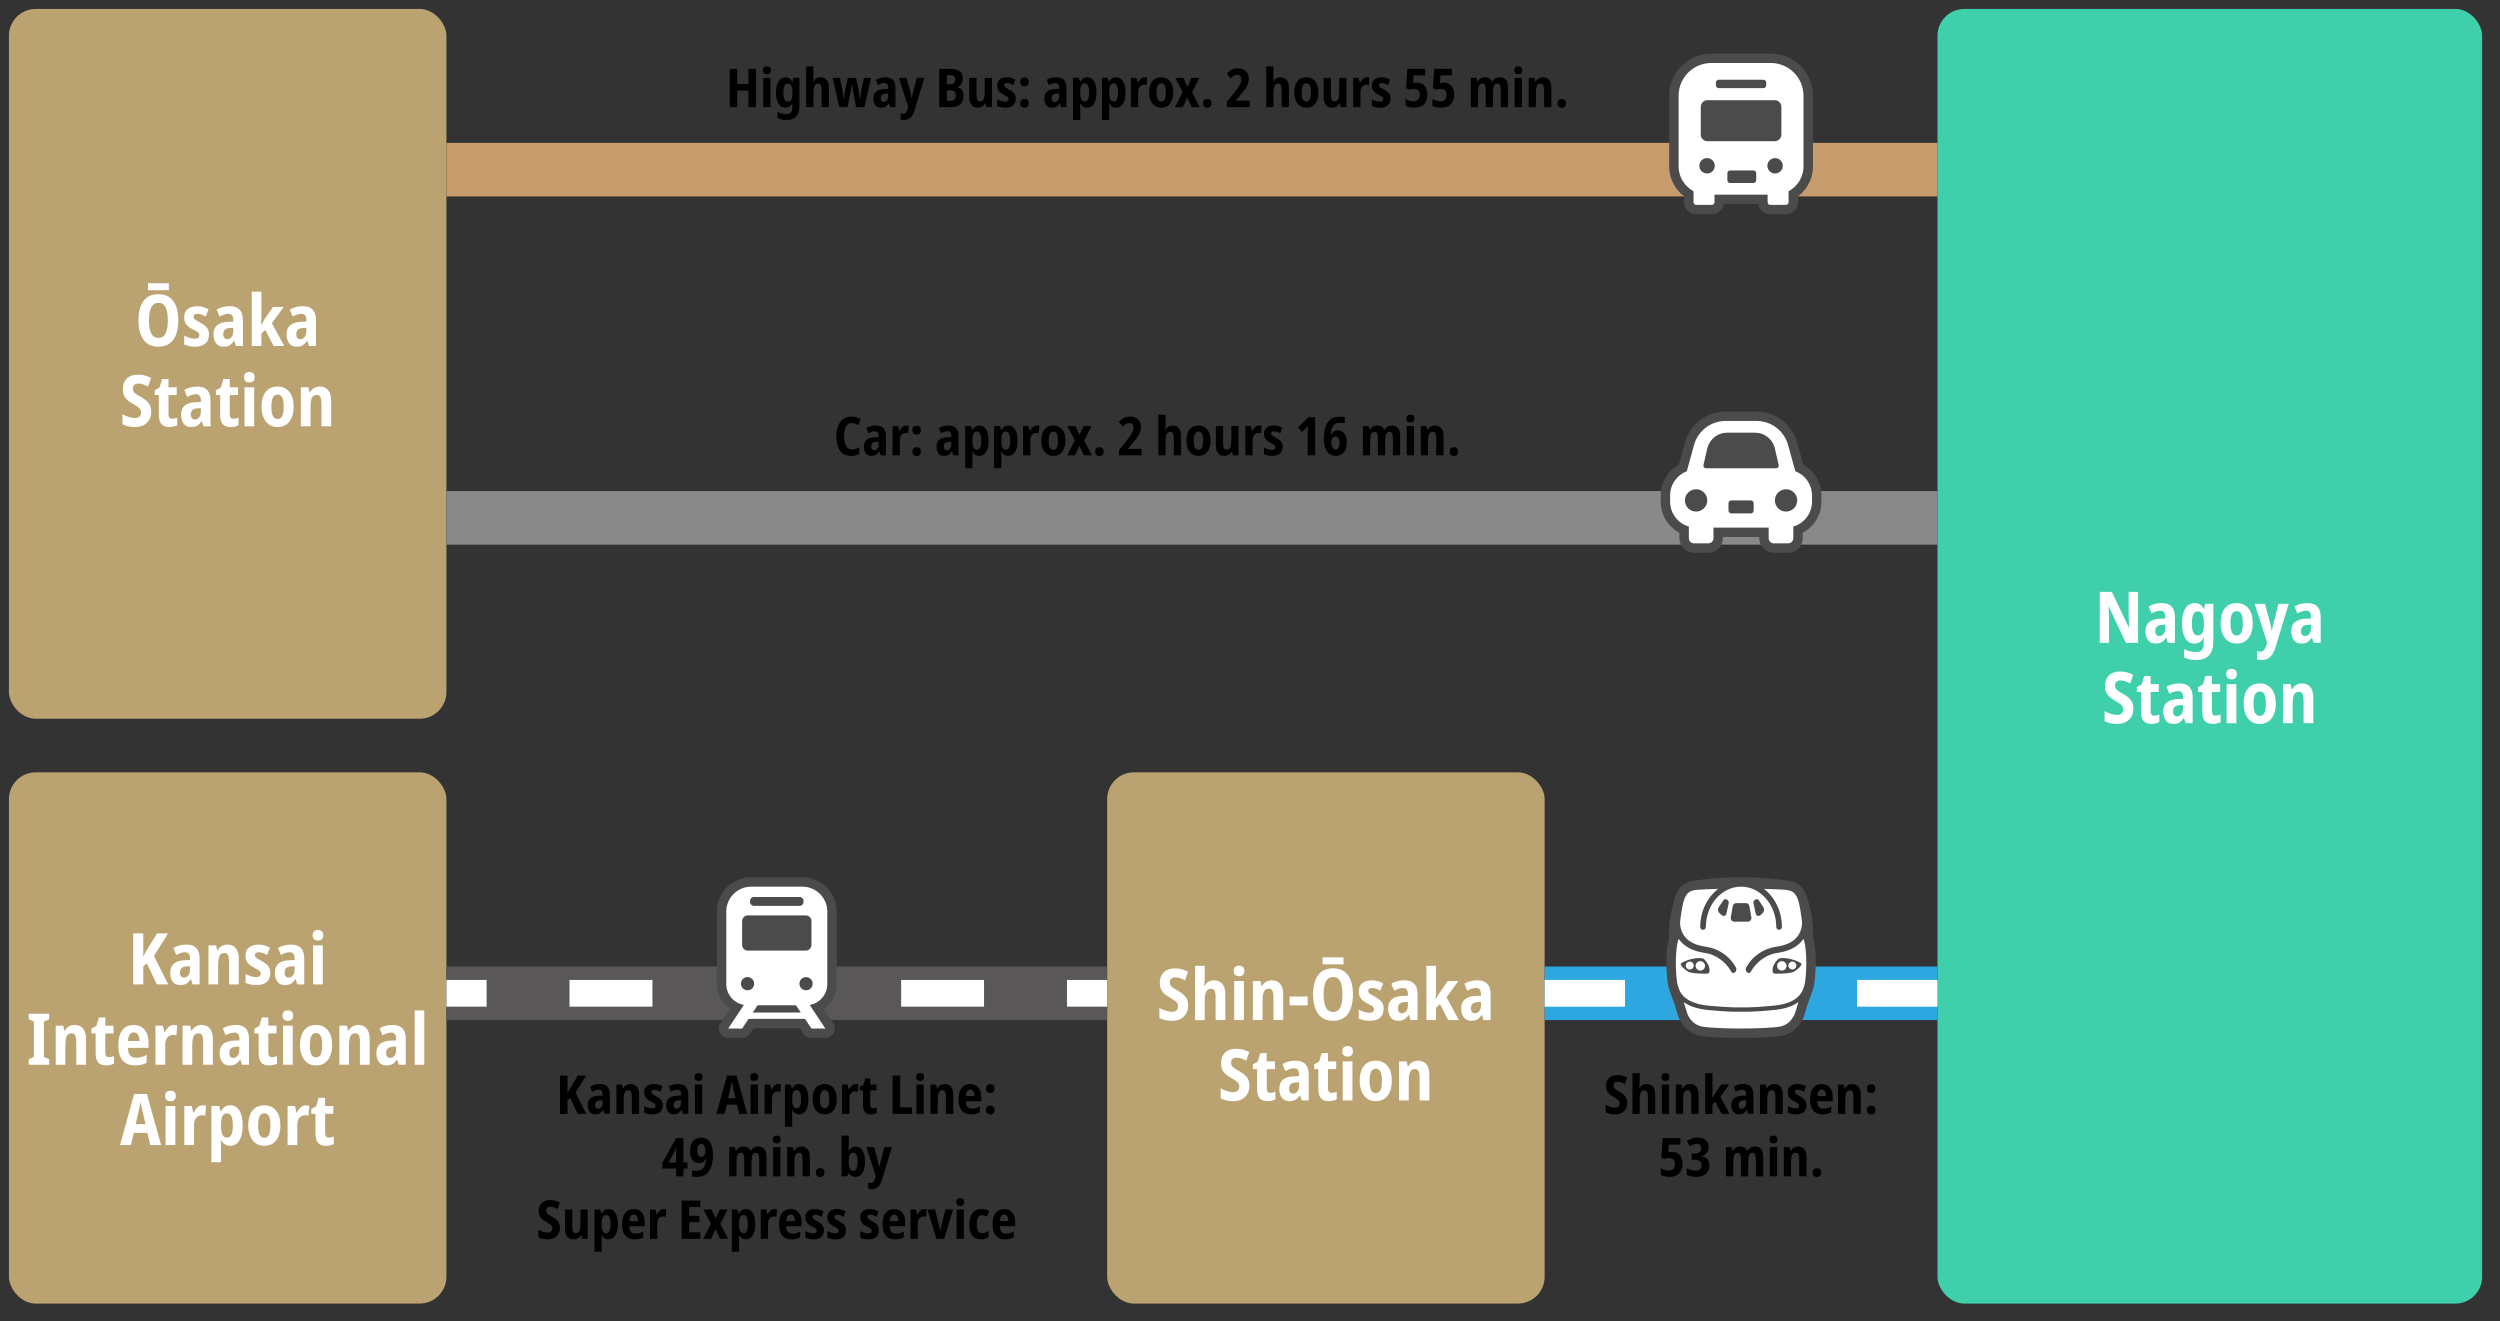 <?xml version="1.0" encoding="UTF-8"?><svg xmlns="http://www.w3.org/2000/svg" width="560" height="296" viewBox="0 0 560 296"><rect x="0" y="0" width="560" height="296" fill="#333333" stroke="none"/><defs><style>.cls-1{stroke:#c69c6d;}.cls-1,.cls-2,.cls-3,.cls-4,.cls-5,.cls-6,.cls-7{fill:none;}.cls-1,.cls-3,.cls-5,.cls-6{stroke-miterlimit:10;stroke-width:12px;}.cls-8{fill:#bba271;}.cls-8,.cls-9,.cls-10,.cls-4,.cls-11,.cls-12{stroke-width:0px;}.cls-2,.cls-7{stroke:#fff;stroke-linejoin:round;stroke-width:6px;}.cls-3{stroke:#2ea7e0;}.cls-10{fill:#3fcfaa;}.cls-11{fill:#fff;}.cls-12{fill:#4b4b4b;}.cls-5{stroke:#898989;}.cls-6{stroke:#595757;}.cls-7{stroke-dasharray:0 0 18.571 18.571;}</style></defs><g id="_ボックス"><rect class="cls-10" x="434" y="2" width="122" height="290" rx="6" ry="6"/><rect class="cls-8" x="248" y="173" width="98" height="119" rx="6" ry="6"/><rect class="cls-8" x="2" y="2" width="98" height="159" rx="6" ry="6"/><rect class="cls-8" x="2" y="173" width="98" height="119" rx="6" ry="6"/></g><g id="_線"><line class="cls-1" x1="100" y1="38" x2="434" y2="38"/><line class="cls-5" x1="100" y1="116" x2="434" y2="116"/><line class="cls-6" x1="100" y1="222.5" x2="248" y2="222.5"/><line class="cls-2" x1="100" y1="222.5" x2="109" y2="222.5"/><line class="cls-7" x1="127.571" y1="222.5" x2="229.714" y2="222.5"/><line class="cls-2" x1="239" y1="222.5" x2="248" y2="222.5"/><line class="cls-3" x1="346" y1="222.5" x2="434" y2="222.5"/><line class="cls-2" x1="346" y1="222.5" x2="364" y2="222.5"/><line class="cls-2" x1="416" y1="222.5" x2="434" y2="222.5"/></g><g id="_新新アイコン"><g id="icon_densha"><rect class="cls-4" x="156" y="196.5" width="36" height="36"/><path class="cls-11" d="M181.762,231.797c-.476,0-.917-.236-1.18-.631l-.813-1.225c-.13-.196-.35-.314-.586-.314h-10.363c-.236,0-.455.118-.586.314l-.813,1.225c-.263.395-.704.631-1.18.631h-3.122c-.522,0-.999-.284-1.246-.742-.246-.456-.221-1.008.066-1.44l2.122-3.195c.211-.317.13-.745-.181-.964-1.632-1.148-2.606-3.024-2.606-5.021v-16.248c0-3.851,3.146-6.985,7.013-6.985h11.427c3.867,0,7.013,3.133,7.013,6.985v16.248c0,1.996-.974,3.873-2.605,5.02-.312.219-.392.647-.181.964l2.122,3.195c.287.432.312.984.066,1.44-.247.457-.724.741-1.246.741h-3.121Z"/><path class="cls-12" d="M187.43,220.436v-16.248c0-4.239-3.461-7.688-7.716-7.688h-11.427c-4.255,0-7.716,3.449-7.716,7.688v16.248c0,2.291,1.129,4.347,2.905,5.596l-2.122,3.195c-.43.648-.468,1.479-.1,2.163.369.684,1.085,1.111,1.865,1.111h3.122c.711,0,1.374-.355,1.766-.945l.813-1.225h10.363l.813,1.225c.392.59,1.055.945,1.766.945h3.121c.78,0,1.496-.427,1.865-1.111.369-.684.331-1.515-.099-2.163l-2.122-3.195c1.775-1.249,2.904-3.304,2.904-5.595ZM185.313,220.436c0,2.336-1.705,4.281-3.941,4.669l3.511,5.285h-3.121l-1.441-2.17h-12.639l-1.441,2.17h-3.122l3.511-5.285c-2.236-.387-3.942-2.334-3.942-4.669v-16.248c0-3.081,2.507-5.578,5.599-5.578h11.427c3.093,0,5.599,2.497,5.599,5.578v16.248ZM168.887,200.924h10.227c.485,0,.878.392.878.875v.24c0,.483-.393.875-.878.875h-10.227c-.485,0-.878-.392-.878-.875v-.24c0-.483.393-.875.878-.875ZM166.235,206.318c0-.7.569-1.269,1.272-1.269h12.987c.703,0,1.273.568,1.273,1.269v5.351c0,.7-.57,1.268-1.273,1.268h-12.987c-.703,0-1.272-.568-1.272-1.268v-5.351h0ZM167.447,221.825c-.82,0-1.484-.662-1.484-1.478s.665-1.48,1.484-1.48,1.484.662,1.484,1.48-.665,1.478-1.484,1.478ZM168.619,226.81l1.085-1.634h8.595l1.085,1.634h-10.764ZM180.555,221.825c-.82,0-1.484-.662-1.484-1.478s.665-1.48,1.484-1.48,1.484.662,1.484,1.48c0,.816-.665,1.478-1.484,1.478Z"/></g><g id="icon_basu"><rect class="cls-4" x="372" y="12" width="36" height="36"/><path class="cls-11" d="M396.542,47.297c-.981,0-1.832-.729-1.979-1.695-.052-.343-.348-.597-.695-.597h-7.736c-.347,0-.643.254-.695.597-.147.966-.998,1.695-1.979,1.695h-3.514c-1.104,0-2.002-.896-2.002-1.997v-1.326c0-.22-.103-.427-.277-.56-1.075-.818-1.923-1.907-2.451-3.15-.407-.959-.614-1.976-.614-3.022v-15.801c0-1.751.518-3.441,1.497-4.887.953-1.408,2.284-2.502,3.85-3.163,1.081-.456,2.228-.688,3.409-.688h13.286c1.756,0,3.449.517,4.897,1.494,1.412.952,2.508,2.281,3.169,3.843.457,1.079.688,2.224.688,3.401v15.801c0,1.555-.46,3.056-1.332,4.341-.472.698-1.055,1.313-1.732,1.829-.174.133-.277.34-.277.559v1.329c0,1.101-.898,1.997-2.002,1.997h-3.514Z"/><path class="cls-12" d="M405.357,17.766c-.715-1.687-1.899-3.123-3.423-4.151-1.565-1.056-3.394-1.615-5.291-1.615h-13.286c-1.275,0-2.514.25-3.682.743-1.691.714-3.129,1.896-4.158,3.417-1.059,1.562-1.618,3.389-1.618,5.281v15.801c0,1.141.225,2.25.67,3.297.579,1.362,1.497,2.541,2.672,3.434v1.326c0,1.489,1.213,2.7,2.705,2.7h3.514c1.353,0,2.477-.996,2.674-2.292h7.736c.197,1.296,1.321,2.292,2.674,2.292h3.514c1.491,0,2.705-1.211,2.705-2.7v-1.329c.732-.558,1.372-1.233,1.887-1.993.951-1.401,1.453-3.039,1.453-4.735v-15.801c0-1.272-.25-2.508-.744-3.675ZM403.988,37.242c0,1.312-.402,2.539-1.09,3.553-.573.847-1.346,1.547-2.251,2.037v2.468c0,.326-.265.591-.592.591h-3.514c-.328,0-.592-.264-.592-.591v-1.702h-11.9v1.702c0,.326-.265.591-.592.591h-3.514c-.328,0-.592-.264-.592-.591v-2.468c-.183-.099-.361-.206-.532-.322-1.016-.685-1.822-1.654-2.307-2.795-.323-.761-.502-1.598-.502-2.473v-15.801c0-1.515.463-2.931,1.255-4.1.792-1.17,1.912-2.098,3.231-2.656.879-.371,1.847-.576,2.859-.576h13.286c1.518,0,2.936.462,4.107,1.253,1.172.79,2.103,1.908,2.661,3.225.372.878.577,1.844.577,2.854v15.801ZM382.38,35.415c-.953,0-1.726.771-1.726,1.723s.773,1.723,1.726,1.723,1.726-.771,1.726-1.723-.773-1.723-1.726-1.723ZM397.621,35.415c-.953,0-1.726.771-1.726,1.723s.773,1.723,1.726,1.723,1.726-.771,1.726-1.723-.773-1.723-1.726-1.723ZM384.988,17.861h10.025c.345,0,.624.279.624.623v.629c0,.344-.279.623-.624.623h-10.025c-.345,0-.624-.279-.624-.623v-.629c0-.344.279-.623.624-.623ZM387.551,38.18h5.224c.345,0,.624.279.624.623v1.568c0,.344-.279.623-.624.623h-5.224c-.345,0-.624-.279-.624-.623v-1.568c0-.344.279-.623.624-.623ZM382.45,31.633h15.101c.817,0,1.479-.661,1.479-1.476v-6.234c0-.816-.662-1.477-1.479-1.477h-15.101c-.817,0-1.48.661-1.48,1.477v6.234c0,.816.663,1.476,1.48,1.476Z"/></g><g id="icon_kuruma"><rect class="cls-4" x="372" y="90" width="36" height="36"/><path class="cls-11" d="M397.341,123.117c-1.415,0-2.566-1.15-2.566-2.562v-.27c0-.388-.315-.703-.703-.703h-8.145c-.388,0-.703.315-.703.703v.27c0,1.413-1.151,2.562-2.566,2.562h-3.2c-1.414,0-2.565-1.15-2.565-2.562v-1.206c0-.259-.143-.497-.371-.62-.912-.489-1.722-1.176-2.343-1.989-.966-1.264-1.476-2.774-1.476-4.367v-1.402c0-1.488.451-2.917,1.304-4.132.635-.905,1.444-1.634,2.403-2.167.165-.092.286-.246.336-.427l1.37-4.953c1.044-3.773,4.51-6.408,8.43-6.408h6.908c3.919,0,7.386,2.635,8.43,6.407l1.369,4.954c.05.182.171.336.336.427.959.533,1.768,1.262,2.403,2.167.853,1.215,1.304,2.644,1.304,4.132v1.402c0,1.593-.511,3.103-1.477,4.367-.621.813-1.431,1.5-2.343,1.989-.228.122-.371.361-.371.62v1.206c0,1.413-1.151,2.562-2.565,2.562h-3.2Z"/><path class="cls-12" d="M387.817,115.002h4.367c.351,0,.635-.284.635-.634v-1.642c0-.35-.284-.634-.635-.634h-4.367c-.351,0-.635.284-.635.634v1.642c0,.35.284.634.635.634ZM382.426,112.093c0-1.38-1.121-2.498-2.503-2.498s-2.502,1.118-2.502,2.498,1.12,2.497,2.502,2.497,2.503-1.118,2.503-2.497ZM398.424,104.156l-.898-3.892c-.545-1.97-2.356-3.347-4.404-3.347h-6.244c-2.048,0-3.86,1.377-4.404,3.348l-.899,3.89c-.05.176-.012.364.098.509.11.145.282.23.465.23h15.723c.182,0,.354-.086.465-.23.111-.145.147-.333.098-.509ZM402.578,112.093c0-1.38-1.12-2.498-2.503-2.498s-2.502,1.118-2.502,2.498,1.121,2.497,2.502,2.497,2.503-1.118,2.503-2.497ZM406.568,106.434c-.695-.99-1.594-1.798-2.637-2.378l-1.37-4.955c-1.129-4.076-4.874-6.923-9.108-6.923h-6.908c-4.234,0-7.979,2.847-9.107,6.923l-1.37,4.953c-1.043.579-1.943,1.388-2.638,2.378-.936,1.334-1.431,2.903-1.431,4.536v1.402c0,1.749.56,3.407,1.621,4.794.689.902,1.573,1.648,2.569,2.182v1.206c0,1.801,1.466,3.266,3.268,3.266h3.2c1.802,0,3.269-1.465,3.269-3.266v-.27h8.145v.27c0,1.801,1.467,3.266,3.269,3.266h3.2c1.802,0,3.268-1.465,3.268-3.266v-1.206c.997-.534,1.88-1.28,2.569-2.182,1.06-1.388,1.621-3.045,1.621-4.794v-1.402c0-1.633-.495-3.202-1.432-4.536ZM405.891,112.373c0,2.642-1.77,4.87-4.19,5.572v2.61c0,.638-.519,1.156-1.159,1.156h-3.2c-.641,0-1.16-.518-1.16-1.156v-2.379h-12.363v2.379c0,.638-.519,1.156-1.16,1.156h-3.2c-.64,0-1.159-.518-1.159-1.156v-2.61c-2.42-.702-4.19-2.93-4.19-5.572v-1.402c0-2.473,1.551-4.585,3.735-5.419l1.627-5.885c.879-3.176,3.773-5.376,7.074-5.376h6.908c3.301,0,6.196,2.2,7.075,5.376l1.627,5.885c2.183.836,3.735,2.946,3.735,5.419v1.402Z"/></g><g id="icon_shinkansen"><rect class="cls-4" x="372" y="196.5" width="36" height="36"/><path class="cls-11" d="M390,231.797c-3.086,0-7.192-.142-8.915-.455-1.858-.338-3.331-1.497-4.259-3.35-.146-.291-.38-.889-1.015-3.134-.046-.162-.221-.638-.528-1.466-.319-.86-.715-1.931-.808-2.258,0,0-.03-.105-.043-.147-.309-1.047-.917-7.492.106-10.62.026-.08.038-.164.034-.248-.142-3.372.412-5.711,1.153-8.419.723-2.647,2.001-3.305,3.274-3.622l.008-.002c.04-.01.078-.019.116-.029.471-.108,5.083-.842,10.876-.842s10.409.735,10.878.842c.036.009.074.019.112.028l.01.002c1.273.317,2.551.976,3.275,3.622.74,2.709,1.295,5.05,1.152,8.419-.004.084.008.168.034.248,1.022,3.128.414,9.572.106,10.62-.011.038-.023.078-.035.12l-.007.026c-.094.327-.491,1.401-.81,2.264-.306.826-.481,1.301-.526,1.462-.637,2.25-.87,2.848-1.015,3.135-.928,1.853-2.4,3.011-4.258,3.349-1.724.313-5.83.455-8.916.455Z"/><path class="cls-12" d="M387.697,205.52l.443-2.562c.066-.382.397-.66.784-.66h2.153c.387,0,.718.279.784.66l.442,2.562c.084.486-.291.931-.784.931h-3.037c-.494,0-.868-.445-.784-.931ZM406.242,221.184c-.013.044-.027.092-.041.141-.177.617-1.242,3.39-1.336,3.724-.651,2.301-.896,2.926-1.063,3.26-1.03,2.057-2.676,3.346-4.76,3.725-1.767.32-5.925.466-9.042.466s-7.275-.146-9.04-.466c-2.085-.379-3.731-1.668-4.762-3.727-.168-.334-.414-.962-1.063-3.258-.094-.334-1.159-3.105-1.336-3.721-.014-.05-.028-.097-.041-.142-.336-1.139-.97-7.727.112-11.038-.153-3.621.505-6.177,1.177-8.634.821-3.004,2.372-3.768,3.782-4.119.041-.01.081-.02.12-.03.243-.065,4.936-.864,11.051-.864s10.809.799,11.053.864c.036.01.076.019.117.03,1.41.351,2.962,1.115,3.784,4.119.671,2.459,1.33,5.014,1.177,8.634,1.082,3.31.447,9.898.112,11.037ZM402.831,224.476c-1.126.823-2.831,1.514-5.456,1.766-3.368.324-5.36.392-6.44.392-.496,0-.793-.014-.935-.024-.142.01-.439.024-.934.024-1.08,0-3.073-.068-6.441-.392-2.625-.252-4.33-.943-5.456-1.766.345,1.221.733,2.517.919,2.888.65,1.297,1.66,2.306,3.249,2.595,1.588.288,5.629.432,8.662.432s7.074-.144,8.663-.432c1.589-.289,2.6-1.297,3.25-2.595.186-.371.573-1.667.919-2.888ZM388.625,217.816c-.234.226-.62.171-.778-.113-1.235-2.223-3.511-3.91-5.912-4.241-3.159-.436-4.933-1.704-5.906-3.164h0c-1.011,2.738-.603,9.067-.242,10.291.361,1.225.939,4.108,6.933,4.684,5.558.535,7.281.361,7.281.361,0,0,1.724.175,7.282-.361,5.993-.576,6.572-3.459,6.933-4.684.361-1.225.768-7.553-.242-10.292h0c-.974,1.46-2.748,2.729-5.907,3.164-2.402.331-4.678,2.018-5.912,4.241-.158.284-.544.339-.778.113l-.065-.062c-.285-.276-.351-.708-.16-1.056,1.408-2.566,3.954-4.247,6.722-4.629,4.477-.618,5.71-3.053,5.8-5.383-.209-1.895-.484-3.611-.759-4.617-.651-2.378-1.685-2.475-2.408-2.666-.647-.173-5.046-.285-5.046-.285h-.335c2.421,1.851,4.017,4.974,4.024,8.509,0,.339-.256.634-.593.655-.367.022-.672-.269-.672-.632,0-4.985-3.537-9.04-7.884-9.04s-7.874,4.044-7.884,9.019c0,.336-.253.629-.588.652-.37.026-.678-.267-.678-.631,0-3.545,1.597-6.677,4.024-8.533h-.335s-4.398.113-5.047.285c-.722.192-1.757.288-2.407,2.666-.275,1.006-.55,2.723-.76,4.619.091,2.329,1.324,4.764,5.8,5.381,2.769.382,5.314,2.063,6.722,4.629.191.348.126.781-.16,1.056l-.065.062ZM401.814,217.681c-.685.409-4.171.52-4.496.357-.325-.163-.644-1.537.951-3.177.5-.515,3.151-.283,5.083.849.638.388-.853,1.562-1.538,1.971ZM400.185,216.355c0-.584-.473-1.057-1.057-1.057s-1.057.473-1.057,1.057.473,1.057,1.057,1.057,1.057-.473,1.057-1.057ZM402.385,216.285c0-.494-.401-.895-.895-.895s-.895.401-.895.895.401.895.895.895.895-.401.895-.895ZM381.731,214.861c1.594,1.64,1.275,3.014.951,3.177-.325.163-3.811.052-4.496-.357-.685-.409-2.176-1.583-1.538-1.971,1.932-1.132,4.583-1.364,5.083-.849ZM379.405,216.285c0-.494-.401-.895-.895-.895s-.895.401-.895.895.401.895.895.895.895-.401.895-.895ZM381.929,216.355c0-.584-.473-1.057-1.057-1.057s-1.057.473-1.057,1.057.473,1.057,1.057,1.057,1.057-.473,1.057-1.057ZM393.285,204.682c.1.464.663.648,1.018.334l.49-.434c.407-.36.484-.965.18-1.415l-1.028-1.524c-.16-.237-.479-.304-.72-.151l-.157.099c-.239.151-.358.434-.298.71l.515,2.381ZM385.206,204.582l.49.434c.355.315.918.13,1.018-.334l.515-2.381c.06-.276-.059-.56-.298-.71l-.157-.099c-.241-.152-.56-.085-.72.151l-1.028,1.524c-.304.45-.227,1.055.18,1.415Z"/></g></g><g id="_文字2EN"><path class="cls-9" d="M169.348,24h-1.691v-3.732h-2.509v3.732h-1.691v-8.568h1.691v3.384h2.509v-3.384h1.691v8.568Z"/><path class="cls-9" d="M171.784,14.868c.592,0,.888.296.888.888,0,.296-.078.516-.234.66-.155.144-.374.216-.653.216-.272,0-.488-.072-.648-.216-.16-.145-.24-.364-.24-.66,0-.312.078-.538.234-.678.156-.141.374-.21.654-.21ZM172.6,17.436v6.564h-1.632v-6.564h1.632Z"/><path class="cls-9" d="M175.936,17.315c.344,0,.638.074.882.223.244.147.462.394.654.737h.084l.132-.84h1.392v6.336c0,1-.237,1.769-.714,2.305-.476.535-1.218.804-2.226.804-.752,0-1.416-.145-1.992-.432v-1.393c.664.328,1.328.492,1.992.492.416,0,.739-.106.972-.318s.348-.565.348-1.062v-.12c0-.128.005-.278.013-.45s.02-.326.036-.462h-.049c-.191.344-.416.594-.672.75s-.556.234-.899.234c-.648,0-1.154-.296-1.519-.889-.364-.592-.546-1.42-.546-2.483,0-1.088.187-1.933.559-2.532s.89-.9,1.554-.9ZM176.428,18.708c-.633,0-.948.688-.948,2.063,0,1.32.324,1.98.972,1.98.353,0,.614-.14.786-.42s.258-.732.258-1.356v-.3c0-.696-.086-1.198-.258-1.506s-.442-.462-.81-.462Z"/><path class="cls-9" d="M182.212,14.88v1.979c0,.257-.008.511-.024.763-.016.252-.044.47-.084.653h.097c.151-.319.363-.56.636-.72.271-.16.58-.24.924-.24.608,0,1.08.198,1.416.595.336.396.504.985.504,1.77v4.32h-1.632v-3.864c0-.48-.06-.834-.18-1.062-.12-.229-.312-.343-.576-.343-.416,0-.7.177-.853.528-.151.353-.228.888-.228,1.608v3.132h-1.62v-9.12h1.62Z"/><path class="cls-9" d="M191.763,24l-.563-3c-.032-.176-.072-.395-.12-.654s-.094-.518-.138-.774c-.044-.256-.078-.468-.103-.636h-.036c-.031.177-.071.396-.119.66-.049.264-.095.524-.139.78s-.082.464-.114.624l-.588,3h-1.823l-1.524-6.564h1.632l.552,2.641c.064.328.122.691.175,1.092.052.4.094.764.126,1.092h.035c.024-.28.064-.61.12-.99.057-.38.116-.733.181-1.062l.6-2.772h1.836l.576,2.809c.056.296.112.634.168,1.014s.096.714.12,1.002h.048c.016-.256.05-.572.102-.948.053-.376.11-.728.175-1.056l.611-2.82h1.597l-1.548,6.564h-1.837Z"/><path class="cls-9" d="M198.399,17.315c.712,0,1.254.194,1.626.582.372.389.558.971.558,1.746v4.356h-1.176l-.276-.876h-.036c-.231.344-.478.596-.737.756-.261.16-.61.24-1.05.24-.553,0-.969-.198-1.248-.595-.28-.396-.42-.886-.42-1.47,0-.688.205-1.204.617-1.548s1.01-.532,1.794-.564l.912-.035v-.265c0-.695-.271-1.044-.815-1.044-.225,0-.46.038-.708.114s-.509.19-.78.342l-.48-1.176c.641-.376,1.381-.564,2.221-.564ZM198.963,20.952l-.527.023c-.4.017-.692.112-.876.288-.185.176-.276.424-.276.744,0,.296.06.51.18.642.12.133.284.198.492.198.288,0,.528-.116.72-.348.192-.232.288-.552.288-.96v-.588Z"/><path class="cls-9" d="M201.34,17.436h1.728l.912,3.336c.048.2.094.406.138.618s.074.41.09.594h.036c.024-.176.056-.361.097-.558.039-.196.092-.41.155-.642l.864-3.349h1.704l-2.196,7.26c-.231.769-.538,1.324-.918,1.668-.38.345-.85.517-1.41.517-.151,0-.292-.008-.42-.024-.128-.016-.252-.04-.372-.071v-1.393c.08.024.168.044.265.061.096.016.188.023.275.023.28,0,.492-.088.637-.264.144-.176.283-.477.42-.9l.096-.372-2.1-6.504Z"/><path class="cls-9" d="M210.399,15.432h2.376c.96,0,1.682.17,2.166.51.483.341.726.883.726,1.626,0,.496-.106.912-.317,1.248-.213.336-.511.549-.895.637v.06c.448.112.79.328,1.026.648.235.319.354.771.354,1.355,0,.769-.24,1.374-.72,1.818-.48.443-1.145.666-1.992.666h-2.724v-8.568ZM212.091,18.876h.744c.392,0,.676-.092.853-.276.176-.184.264-.452.264-.804,0-.648-.388-.972-1.164-.972h-.696v2.052ZM212.091,20.231v2.353h.876c.4,0,.688-.104.864-.312s.264-.508.264-.899c0-.36-.096-.641-.287-.84-.192-.2-.492-.301-.9-.301h-.816Z"/><path class="cls-9" d="M222.195,17.436v6.564h-1.261l-.203-.84h-.084c-.169.319-.393.56-.673.72-.279.16-.596.24-.947.24-.616,0-1.091-.204-1.422-.612-.333-.408-.498-1.004-.498-1.788v-4.284h1.632v3.828c0,.48.058.842.174,1.086s.31.366.582.366c.432,0,.72-.174.864-.522.144-.348.216-.846.216-1.493v-3.265h1.62Z"/><path class="cls-9" d="M227.523,22.067c0,.664-.202,1.173-.606,1.524-.404.353-.974.528-1.71.528-.359,0-.689-.03-.99-.091-.3-.06-.586-.153-.857-.281v-1.5c.256.144.542.268.857.372.316.104.618.155.906.155.521,0,.78-.195.78-.588,0-.104-.026-.204-.078-.3s-.156-.196-.312-.3c-.155-.104-.397-.236-.726-.396-.472-.231-.83-.502-1.074-.81s-.365-.714-.365-1.218c0-.584.195-1.038.588-1.362.392-.324.928-.486,1.607-.486.344,0,.67.044.979.133.308.088.618.216.93.384l-.468,1.224c-.225-.128-.452-.235-.685-.324-.231-.088-.468-.132-.708-.132-.432,0-.647.164-.647.492,0,.112.025.21.078.294.052.084.155.174.312.27.156.097.386.229.69.396.447.232.81.496,1.086.792.275.296.414.704.414,1.224Z"/><path class="cls-9" d="M228.531,18.348c0-.328.085-.576.258-.744.172-.168.409-.252.714-.252.288,0,.516.084.684.252s.252.416.252.744-.086.574-.258.738-.397.246-.678.246c-.296,0-.532-.082-.708-.246s-.264-.41-.264-.738ZM228.531,23.147c0-.328.085-.573.258-.737.172-.164.409-.246.714-.246.28,0,.506.08.678.239.172.16.258.408.258.744,0,.328-.086.576-.258.744s-.397.252-.678.252c-.296,0-.532-.084-.708-.252s-.264-.416-.264-.744Z"/><path class="cls-9" d="M236.69,17.315c.712,0,1.254.194,1.626.582.372.389.558.971.558,1.746v4.356h-1.176l-.276-.876h-.036c-.231.344-.478.596-.737.756-.261.16-.61.24-1.05.24-.553,0-.969-.198-1.248-.595-.28-.396-.42-.886-.42-1.47,0-.688.205-1.204.617-1.548s1.01-.532,1.794-.564l.912-.035v-.265c0-.695-.271-1.044-.815-1.044-.225,0-.46.038-.708.114s-.509.19-.78.342l-.48-1.176c.641-.376,1.381-.564,2.221-.564ZM237.254,20.952l-.527.023c-.4.017-.692.112-.876.288-.185.176-.276.424-.276.744,0,.296.06.51.18.642.12.133.284.198.492.198.288,0,.528-.116.72-.348.192-.232.288-.552.288-.96v-.588Z"/><path class="cls-9" d="M243.53,17.315c.656,0,1.168.294,1.536.883.368.588.552,1.43.552,2.525,0,1.072-.186,1.906-.558,2.502-.372.597-.878.895-1.519.895-.352,0-.655-.08-.911-.24-.257-.16-.469-.392-.637-.696h-.071c.023.225.039.424.048.601.008.176.012.331.012.468v2.628h-1.62v-9.444h1.309l.239.864h.084c.192-.344.41-.594.654-.75s.538-.234.882-.234ZM243.015,18.672c-.368,0-.63.149-.786.45-.156.3-.238.773-.246,1.422v.288c0,.647.08,1.128.24,1.439.16.312.424.469.792.469.632,0,.948-.668.948-2.005,0-1.375-.316-2.063-.948-2.063Z"/><path class="cls-9" d="M250.01,17.315c.656,0,1.168.294,1.536.883.368.588.552,1.43.552,2.525,0,1.072-.186,1.906-.558,2.502-.372.597-.878.895-1.519.895-.352,0-.655-.08-.911-.24-.257-.16-.469-.392-.637-.696h-.071c.023.225.039.424.048.601.008.176.012.331.012.468v2.628h-1.62v-9.444h1.309l.239.864h.084c.192-.344.41-.594.654-.75s.538-.234.882-.234ZM249.494,18.672c-.368,0-.63.149-.786.45-.156.3-.238.773-.246,1.422v.288c0,.647.08,1.128.24,1.439.16.312.424.469.792.469.632,0,.948-.668.948-2.005,0-1.375-.316-2.063-.948-2.063Z"/><path class="cls-9" d="M256.418,17.315c.177,0,.36.024.553.072l-.132,1.68c-.145-.056-.328-.084-.553-.084-.399,0-.722.145-.966.433s-.366.7-.366,1.235v3.349h-1.632v-6.564h1.248l.24,1.092h.072c.151-.319.357-.602.617-.846.261-.244.566-.366.918-.366Z"/><path class="cls-9" d="M262.814,20.7c0,.647-.099,1.229-.294,1.745-.196.517-.494.925-.895,1.225-.399.3-.912.45-1.536.45-.575,0-1.063-.15-1.464-.45-.399-.3-.702-.708-.905-1.225-.204-.516-.307-1.098-.307-1.745,0-.681.098-1.272.294-1.776s.494-.898.895-1.182c.399-.284.907-.427,1.523-.427.809,0,1.458.292,1.95.876s.738,1.421.738,2.509ZM259.07,20.724c0,.672.082,1.181.246,1.524s.43.516.798.516.632-.172.792-.516.24-.86.24-1.548c0-.681-.08-1.188-.24-1.524s-.424-.504-.792-.504-.634.17-.798.51-.246.854-.246,1.542Z"/><path class="cls-9" d="M264.927,20.64l-1.668-3.204h1.8l.912,2.004.924-2.004h1.776l-1.656,3.229,1.74,3.336h-1.801l-1.008-2.148-.996,2.148h-1.764l1.74-3.36Z"/><path class="cls-9" d="M269.474,23.147c0-.328.086-.573.258-.737.173-.164.406-.246.702-.246.288,0,.519.08.69.239.172.16.258.408.258.744,0,.328-.088.576-.264.744-.177.168-.404.252-.685.252-.288,0-.52-.084-.695-.252-.177-.168-.265-.416-.265-.744Z"/><path class="cls-9" d="M279.891,24h-5.064v-1.188l1.8-2.256c.376-.472.668-.868.876-1.188.208-.32.353-.604.433-.853s.12-.504.12-.768c0-.312-.078-.557-.234-.732s-.382-.264-.678-.264c-.248,0-.488.063-.72.191-.232.129-.488.341-.769.637l-.852-1.093c.359-.392.731-.686,1.115-.882.385-.195.853-.294,1.404-.294.48,0,.902.099,1.267.294.363.196.646.469.846.816.199.348.3.746.3,1.194,0,.407-.06.79-.18,1.146-.12.356-.311.722-.57,1.098-.26.377-.594.797-1.002,1.261l-1.128,1.367v.061h3.036v1.452Z"/><path class="cls-9" d="M285.254,14.88v1.979c0,.257-.008.511-.024.763-.016.252-.044.47-.084.653h.097c.151-.319.363-.56.636-.72.271-.16.58-.24.924-.24.608,0,1.08.198,1.416.595.336.396.504.985.504,1.77v4.32h-1.632v-3.864c0-.48-.06-.834-.18-1.062-.12-.229-.312-.343-.576-.343-.416,0-.7.177-.853.528-.151.353-.228.888-.228,1.608v3.132h-1.62v-9.12h1.62Z"/><path class="cls-9" d="M295.322,20.7c0,.647-.099,1.229-.294,1.745-.196.517-.494.925-.895,1.225-.399.3-.912.45-1.536.45-.575,0-1.063-.15-1.464-.45-.399-.3-.702-.708-.905-1.225-.204-.516-.307-1.098-.307-1.745,0-.681.098-1.272.294-1.776s.494-.898.895-1.182c.399-.284.907-.427,1.523-.427.809,0,1.458.292,1.95.876s.738,1.421.738,2.509ZM291.578,20.724c0,.672.082,1.181.246,1.524s.43.516.798.516.632-.172.792-.516.24-.86.24-1.548c0-.681-.08-1.188-.24-1.524s-.424-.504-.792-.504-.634.17-.798.51-.246.854-.246,1.542Z"/><path class="cls-9" d="M301.598,17.436v6.564h-1.261l-.203-.84h-.084c-.169.319-.393.56-.673.72-.279.16-.596.24-.947.24-.616,0-1.091-.204-1.422-.612-.333-.408-.498-1.004-.498-1.788v-4.284h1.632v3.828c0,.48.058.842.174,1.086s.31.366.582.366c.432,0,.72-.174.864-.522.144-.348.216-.846.216-1.493v-3.265h1.62Z"/><path class="cls-9" d="M306.205,17.315c.177,0,.36.024.553.072l-.132,1.68c-.145-.056-.328-.084-.553-.084-.399,0-.722.145-.966.433s-.366.7-.366,1.235v3.349h-1.632v-6.564h1.248l.24,1.092h.072c.151-.319.357-.602.617-.846.261-.244.566-.366.918-.366Z"/><path class="cls-9" d="M311.474,22.067c0,.664-.202,1.173-.606,1.524-.404.353-.974.528-1.71.528-.359,0-.689-.03-.99-.091-.3-.06-.586-.153-.857-.281v-1.5c.256.144.542.268.857.372.316.104.618.155.906.155.521,0,.78-.195.78-.588,0-.104-.026-.204-.078-.3s-.156-.196-.312-.3c-.155-.104-.397-.236-.726-.396-.472-.231-.83-.502-1.074-.81s-.365-.714-.365-1.218c0-.584.195-1.038.588-1.362.392-.324.928-.486,1.607-.486.344,0,.67.044.979.133.308.088.618.216.93.384l-.468,1.224c-.225-.128-.452-.235-.685-.324-.231-.088-.468-.132-.708-.132-.432,0-.647.164-.647.492,0,.112.025.21.078.294.052.084.155.174.312.27.156.097.386.229.69.396.447.232.81.496,1.086.792.275.296.414.704.414,1.224Z"/><path class="cls-9" d="M317.462,18.516c.447,0,.842.11,1.182.33s.606.528.798.924c.192.396.288.862.288,1.398,0,.928-.246,1.651-.738,2.172-.491.521-1.226.78-2.202.78-.768,0-1.411-.145-1.932-.433v-1.512c.264.152.56.278.888.378.328.101.645.15.948.15.44,0,.774-.13,1.002-.391.229-.26.342-.613.342-1.062,0-.889-.46-1.332-1.38-1.332-.176,0-.357.018-.546.054-.188.036-.37.082-.546.138l-.588-.396.276-4.284h3.996v1.464h-2.58l-.133,1.74c.312-.08.62-.12.925-.12Z"/><path class="cls-9" d="M323.462,18.516c.447,0,.842.11,1.182.33s.606.528.798.924c.192.396.288.862.288,1.398,0,.928-.246,1.651-.738,2.172-.491.521-1.226.78-2.202.78-.768,0-1.411-.145-1.932-.433v-1.512c.264.152.56.278.888.378.328.101.645.15.948.15.44,0,.774-.13,1.002-.391.229-.26.342-.613.342-1.062,0-.889-.46-1.332-1.38-1.332-.176,0-.357.018-.546.054-.188.036-.37.082-.546.138l-.588-.396.276-4.284h3.996v1.464h-2.58l-.133,1.74c.312-.08.62-.12.925-.12Z"/><path class="cls-9" d="M335.953,17.315c.607,0,1.065.194,1.374.582.308.389.462.986.462,1.794v4.309h-1.62v-3.853c0-.951-.252-1.428-.756-1.428-.36,0-.612.164-.756.492-.145.328-.216.82-.216,1.476v3.312h-1.633v-3.864c0-.944-.243-1.416-.731-1.416-.384,0-.646.185-.786.552-.14.368-.21.904-.21,1.608v3.12h-1.62v-6.564h1.272l.191.84h.097c.144-.319.359-.56.647-.72s.616-.24.984-.24c.408,0,.739.086.996.259.256.172.447.401.575.689h.12c.32-.632.856-.948,1.608-.948Z"/><path class="cls-9" d="M340.094,14.868c.592,0,.888.296.888.888,0,.296-.078.516-.234.66-.155.144-.374.216-.653.216-.272,0-.488-.072-.648-.216-.16-.145-.24-.364-.24-.66,0-.312.078-.538.234-.678.156-.141.374-.21.654-.21ZM340.909,17.436v6.564h-1.632v-6.564h1.632Z"/><path class="cls-9" d="M345.601,17.315c.593,0,1.059.198,1.398.595.34.396.51.985.51,1.77v4.32h-1.632v-3.864c0-.464-.058-.816-.174-1.056-.116-.24-.318-.36-.606-.36-.399,0-.676.168-.828.504-.151.336-.228.884-.228,1.645v3.132h-1.62v-6.564h1.272l.191.84h.097c.159-.319.382-.56.666-.72.283-.16.602-.24.953-.24Z"/><path class="cls-9" d="M348.877,23.147c0-.328.086-.573.258-.737.173-.164.406-.246.702-.246.288,0,.519.08.69.239.172.16.258.408.258.744,0,.328-.088.576-.264.744-.177.168-.404.252-.685.252-.288,0-.52-.084-.695-.252-.177-.168-.265-.416-.265-.744Z"/><path class="cls-9" d="M190.761,94.752c-.368,0-.678.126-.93.378s-.44.604-.564,1.057-.186.97-.186,1.554c0,.944.146,1.668.438,2.172s.727.756,1.303.756c.288,0,.567-.042.84-.126.271-.084.552-.193.84-.33v1.477c-.28.144-.574.252-.882.324-.309.071-.646.107-1.015.107-1.071,0-1.886-.388-2.441-1.164-.557-.775-.834-1.852-.834-3.228,0-.856.13-1.616.39-2.28s.638-1.186,1.134-1.566c.496-.38,1.104-.569,1.824-.569.729,0,1.428.184,2.101.552l-.505,1.392c-.239-.144-.485-.264-.737-.359-.252-.097-.51-.145-.774-.145Z"/><path class="cls-9" d="M196.257,95.316c.712,0,1.254.194,1.626.582s.558.97.558,1.746v4.355h-1.176l-.276-.876h-.036c-.231.345-.478.597-.737.756-.261.16-.61.24-1.05.24-.553,0-.969-.198-1.248-.594-.28-.396-.42-.886-.42-1.47,0-.688.205-1.204.617-1.549.412-.344,1.01-.531,1.794-.563l.912-.036v-.264c0-.696-.271-1.044-.815-1.044-.225,0-.46.038-.708.113-.248.076-.509.19-.78.343l-.48-1.177c.641-.376,1.381-.563,2.221-.563ZM196.82,98.952l-.527.024c-.4.016-.692.111-.876.288-.185.176-.276.424-.276.743,0,.297.06.511.18.643s.284.198.492.198c.288,0,.528-.116.72-.349.192-.231.288-.552.288-.96v-.588Z"/><path class="cls-9" d="M203.024,95.316c.177,0,.36.023.553.072l-.132,1.68c-.145-.056-.328-.084-.553-.084-.399,0-.722.144-.966.432s-.366.7-.366,1.236v3.348h-1.632v-6.563h1.248l.24,1.092h.072c.151-.32.357-.602.617-.846.261-.244.566-.366.918-.366Z"/><path class="cls-9" d="M204.369,96.349c0-.328.085-.576.258-.744.172-.168.409-.252.714-.252.288,0,.516.084.684.252s.252.416.252.744-.086.574-.258.737c-.172.164-.397.246-.678.246-.296,0-.532-.082-.708-.246-.176-.163-.264-.409-.264-.737ZM204.369,101.148c0-.328.085-.574.258-.738.172-.164.409-.246.714-.246.28,0,.506.08.678.24s.258.408.258.744c0,.328-.086.576-.258.744s-.397.252-.678.252c-.296,0-.532-.084-.708-.252s-.264-.416-.264-.744Z"/><path class="cls-9" d="M212.528,95.316c.712,0,1.254.194,1.626.582s.558.97.558,1.746v4.355h-1.176l-.276-.876h-.036c-.231.345-.478.597-.737.756-.261.16-.61.24-1.05.24-.553,0-.969-.198-1.248-.594-.28-.396-.42-.886-.42-1.47,0-.688.205-1.204.617-1.549.412-.344,1.01-.531,1.794-.563l.912-.036v-.264c0-.696-.271-1.044-.815-1.044-.225,0-.46.038-.708.113-.248.076-.509.19-.78.343l-.48-1.177c.641-.376,1.381-.563,2.221-.563ZM213.092,98.952l-.527.024c-.4.016-.692.111-.876.288-.185.176-.276.424-.276.743,0,.297.06.511.18.643s.284.198.492.198c.288,0,.528-.116.72-.349.192-.231.288-.552.288-.96v-.588Z"/><path class="cls-9" d="M219.368,95.316c.656,0,1.168.294,1.536.882s.552,1.43.552,2.526c0,1.071-.186,1.905-.558,2.502-.372.596-.878.894-1.519.894-.352,0-.655-.08-.911-.24-.257-.159-.469-.392-.637-.695h-.071c.023.224.039.424.048.6.008.176.012.332.012.468v2.628h-1.62v-9.443h1.309l.239.863h.084c.192-.344.41-.594.654-.75.244-.155.538-.233.882-.233ZM218.853,96.672c-.368,0-.63.15-.786.45s-.238.774-.246,1.422v.288c0,.648.08,1.128.24,1.44.16.312.424.468.792.468.632,0,.948-.668.948-2.004,0-1.376-.316-2.064-.948-2.064Z"/><path class="cls-9" d="M225.849,95.316c.656,0,1.168.294,1.536.882s.552,1.43.552,2.526c0,1.071-.186,1.905-.558,2.502-.372.596-.878.894-1.519.894-.352,0-.655-.08-.911-.24-.257-.159-.469-.392-.637-.695h-.071c.023.224.039.424.048.6.008.176.012.332.012.468v2.628h-1.62v-9.443h1.309l.239.863h.084c.192-.344.41-.594.654-.75.244-.155.538-.233.882-.233ZM225.333,96.672c-.368,0-.63.15-.786.45s-.238.774-.246,1.422v.288c0,.648.08,1.128.24,1.44.16.312.424.468.792.468.632,0,.948-.668.948-2.004,0-1.376-.316-2.064-.948-2.064Z"/><path class="cls-9" d="M232.256,95.316c.177,0,.36.023.553.072l-.132,1.68c-.145-.056-.328-.084-.553-.084-.399,0-.722.144-.966.432s-.366.7-.366,1.236v3.348h-1.632v-6.563h1.248l.24,1.092h.072c.151-.32.357-.602.617-.846.261-.244.566-.366.918-.366Z"/><path class="cls-9" d="M238.652,98.7c0,.648-.099,1.23-.294,1.746-.196.516-.494.924-.895,1.224-.399.301-.912.45-1.536.45-.575,0-1.063-.149-1.464-.45-.399-.3-.702-.708-.905-1.224-.204-.516-.307-1.098-.307-1.746,0-.68.098-1.271.294-1.776.196-.504.494-.897.895-1.182.399-.284.907-.426,1.523-.426.809,0,1.458.292,1.95.876s.738,1.42.738,2.508ZM234.908,98.725c0,.672.082,1.18.246,1.523.164.345.43.517.798.517s.632-.172.792-.517c.16-.344.24-.859.24-1.548,0-.68-.08-1.188-.24-1.524-.16-.336-.424-.504-.792-.504s-.634.171-.798.511-.246.854-.246,1.542Z"/><path class="cls-9" d="M240.765,98.641l-1.668-3.204h1.8l.912,2.004.924-2.004h1.776l-1.656,3.228,1.74,3.336h-1.801l-1.008-2.147-.996,2.147h-1.764l1.74-3.359Z"/><path class="cls-9" d="M245.312,101.148c0-.328.086-.574.258-.738.173-.164.406-.246.702-.246.288,0,.519.08.69.24s.258.408.258.744c0,.328-.088.576-.264.744-.177.168-.404.252-.685.252-.288,0-.52-.084-.695-.252-.177-.168-.265-.416-.265-.744Z"/><path class="cls-9" d="M255.729,102h-5.064v-1.188l1.8-2.256c.376-.473.668-.868.876-1.188.208-.319.353-.604.433-.852s.12-.504.12-.769c0-.312-.078-.556-.234-.731s-.382-.265-.678-.265c-.248,0-.488.064-.72.192-.232.128-.488.34-.769.636l-.852-1.092c.359-.392.731-.686,1.115-.882.385-.196.853-.294,1.404-.294.48,0,.902.098,1.267.294.363.196.646.468.846.815.199.349.3.746.3,1.194,0,.408-.06.79-.18,1.146-.12.355-.311.722-.57,1.098s-.594.796-1.002,1.26l-1.128,1.368v.06h3.036v1.452Z"/><path class="cls-9" d="M261.092,92.88v1.98c0,.256-.008.51-.024.762-.016.252-.044.471-.084.654h.097c.151-.32.363-.56.636-.72.271-.16.58-.24.924-.24.608,0,1.08.198,1.416.594.336.396.504.986.504,1.771v4.319h-1.632v-3.863c0-.48-.06-.835-.18-1.062s-.312-.342-.576-.342c-.416,0-.7.176-.853.527-.151.353-.228.889-.228,1.608v3.132h-1.62v-9.12h1.62Z"/><path class="cls-9" d="M271.16,98.7c0,.648-.099,1.23-.294,1.746-.196.516-.494.924-.895,1.224-.399.301-.912.45-1.536.45-.575,0-1.063-.149-1.464-.45-.399-.3-.702-.708-.905-1.224-.204-.516-.307-1.098-.307-1.746,0-.68.098-1.271.294-1.776.196-.504.494-.897.895-1.182.399-.284.907-.426,1.523-.426.809,0,1.458.292,1.95.876s.738,1.42.738,2.508ZM267.416,98.725c0,.672.082,1.18.246,1.523.164.345.43.517.798.517s.632-.172.792-.517c.16-.344.24-.859.24-1.548,0-.68-.08-1.188-.24-1.524-.16-.336-.424-.504-.792-.504s-.634.171-.798.511-.246.854-.246,1.542Z"/><path class="cls-9" d="M277.436,95.437v6.563h-1.261l-.203-.84h-.084c-.169.32-.393.561-.673.72-.279.16-.596.24-.947.24-.616,0-1.091-.204-1.422-.612-.333-.407-.498-1.004-.498-1.787v-4.284h1.632v3.828c0,.479.058.842.174,1.086s.31.365.582.365c.432,0,.72-.174.864-.521.144-.348.216-.846.216-1.494v-3.264h1.62Z"/><path class="cls-9" d="M282.043,95.316c.177,0,.36.023.553.072l-.132,1.68c-.145-.056-.328-.084-.553-.084-.399,0-.722.144-.966.432s-.366.7-.366,1.236v3.348h-1.632v-6.563h1.248l.24,1.092h.072c.151-.32.357-.602.617-.846.261-.244.566-.366.918-.366Z"/><path class="cls-9" d="M287.312,100.068c0,.664-.202,1.172-.606,1.523-.404.353-.974.528-1.71.528-.359,0-.689-.03-.99-.09-.3-.06-.586-.154-.857-.282v-1.5c.256.145.542.269.857.372.316.104.618.156.906.156.521,0,.78-.196.78-.588,0-.104-.026-.204-.078-.3-.052-.097-.156-.196-.312-.301-.155-.104-.397-.235-.726-.396-.472-.232-.83-.502-1.074-.811-.244-.308-.365-.714-.365-1.218,0-.584.195-1.038.588-1.362.392-.323.928-.485,1.607-.485.344,0,.67.044.979.132.308.088.618.216.93.384l-.468,1.225c-.225-.128-.452-.236-.685-.324-.231-.088-.468-.132-.708-.132-.432,0-.647.164-.647.491,0,.112.025.21.078.295.052.084.155.174.312.27s.386.228.69.396c.447.232.81.497,1.086.793.275.296.414.703.414,1.224Z"/><path class="cls-9" d="M294.596,102h-1.668v-4.992c0-.256.006-.523.018-.804s.022-.544.03-.792c-.12.16-.292.353-.517.576l-.815.78-.924-.996,2.436-2.34h1.44v8.567Z"/><path class="cls-9" d="M296.539,98.364c0-.672.055-1.312.162-1.92.108-.608.294-1.146.559-1.614.264-.468.628-.836,1.092-1.104.464-.269,1.052-.402,1.764-.402.176,0,.364.006.564.018.199.013.384.038.552.078v1.404c-.152-.032-.312-.06-.48-.084s-.34-.036-.516-.036c-.736,0-1.268.229-1.596.685s-.509,1.124-.54,2.004h.06c.136-.305.328-.544.576-.721.248-.176.556-.264.924-.264.641,0,1.141.248,1.5.744.36.496.54,1.164.54,2.004,0,.896-.218,1.614-.653,2.154-.437.54-1.051.81-1.843.81-.8,0-1.443-.322-1.932-.966s-.732-1.574-.732-2.79ZM299.167,100.704c.272,0,.488-.124.648-.372s.24-.632.24-1.151c0-.448-.072-.792-.216-1.032-.145-.24-.36-.36-.648-.36-.296,0-.53.12-.702.36s-.258.516-.258.828c0,.288.034.563.102.828.068.264.17.479.307.647.136.168.312.252.527.252Z"/><path class="cls-9" d="M311.791,95.316c.607,0,1.065.194,1.374.582.308.388.462.986.462,1.794v4.308h-1.62v-3.852c0-.952-.252-1.428-.756-1.428-.36,0-.612.164-.756.491-.145.328-.216.82-.216,1.477v3.312h-1.633v-3.863c0-.944-.243-1.416-.731-1.416-.384,0-.646.184-.786.552s-.21.904-.21,1.607v3.12h-1.62v-6.563h1.272l.191.84h.097c.144-.32.359-.56.647-.72s.616-.24.984-.24c.408,0,.739.086.996.258.256.172.447.402.575.69h.12c.32-.632.856-.948,1.608-.948Z"/><path class="cls-9" d="M315.932,92.868c.592,0,.888.296.888.888,0,.297-.078.517-.234.66-.155.145-.374.216-.653.216-.272,0-.488-.071-.648-.216-.16-.144-.24-.363-.24-.66,0-.312.078-.537.234-.678.156-.14.374-.21.654-.21ZM316.747,95.437v6.563h-1.632v-6.563h1.632Z"/><path class="cls-9" d="M321.438,95.316c.593,0,1.059.198,1.398.594.34.396.51.986.51,1.771v4.319h-1.632v-3.863c0-.464-.058-.816-.174-1.057s-.318-.359-.606-.359c-.399,0-.676.168-.828.504-.151.336-.228.884-.228,1.644v3.132h-1.62v-6.563h1.272l.191.84h.097c.159-.32.382-.56.666-.72.283-.16.602-.24.953-.24Z"/><path class="cls-9" d="M324.715,101.148c0-.328.086-.574.258-.738.173-.164.406-.246.702-.246.288,0,.519.08.69.24s.258.408.258.744c0,.328-.088.576-.264.744-.177.168-.404.252-.685.252-.288,0-.52-.084-.695-.252-.177-.168-.265-.416-.265-.744Z"/><path class="cls-9" d="M131.311,249.5h-1.896l-1.691-3.527-.601.504v3.023h-1.691v-8.567h1.691v3.936c.057-.16.134-.33.234-.51.1-.18.214-.378.342-.594l1.74-2.832h1.848l-2.363,3.804,2.388,4.764Z"/><path class="cls-9" d="M134.406,242.816c.712,0,1.254.194,1.626.582s.558.97.558,1.746v4.355h-1.176l-.276-.876h-.036c-.231.345-.478.597-.737.756-.261.16-.61.24-1.05.24-.553,0-.969-.198-1.248-.594-.28-.396-.42-.886-.42-1.47,0-.688.205-1.204.617-1.549.412-.344,1.01-.531,1.794-.563l.912-.036v-.264c0-.696-.271-1.044-.815-1.044-.225,0-.46.038-.708.113-.248.076-.509.19-.78.343l-.48-1.177c.641-.376,1.381-.563,2.221-.563ZM134.97,246.452l-.527.024c-.4.016-.692.111-.876.288-.185.176-.276.424-.276.743,0,.297.06.511.18.643s.284.198.492.198c.288,0,.528-.116.72-.349.192-.231.288-.552.288-.96v-.588Z"/><path class="cls-9" d="M141.258,242.816c.593,0,1.059.198,1.398.594.34.396.51.986.51,1.771v4.319h-1.632v-3.863c0-.464-.058-.816-.174-1.057s-.318-.359-.606-.359c-.399,0-.676.168-.828.504-.151.336-.228.884-.228,1.644v3.132h-1.62v-6.563h1.272l.191.84h.097c.159-.32.382-.56.666-.72.283-.16.602-.24.953-.24Z"/><path class="cls-9" d="M148.471,247.568c0,.664-.202,1.172-.606,1.523-.404.353-.974.528-1.71.528-.359,0-.689-.03-.99-.09-.3-.06-.586-.154-.857-.282v-1.5c.256.145.542.269.857.372.316.104.618.156.906.156.521,0,.78-.196.78-.588,0-.104-.026-.204-.078-.3-.052-.097-.156-.196-.312-.301-.155-.104-.397-.235-.726-.396-.472-.232-.83-.502-1.074-.811-.244-.308-.365-.714-.365-1.218,0-.584.195-1.038.588-1.362.392-.323.928-.485,1.607-.485.344,0,.67.044.979.132.308.088.618.216.93.384l-.468,1.225c-.225-.128-.452-.236-.685-.324-.231-.088-.468-.132-.708-.132-.432,0-.647.164-.647.491,0,.112.025.21.078.295.052.084.155.174.312.27s.386.228.69.396c.447.232.81.497,1.086.793.275.296.414.703.414,1.224Z"/><path class="cls-9" d="M151.986,242.816c.712,0,1.254.194,1.626.582s.558.97.558,1.746v4.355h-1.176l-.276-.876h-.036c-.231.345-.478.597-.737.756-.261.16-.61.24-1.05.24-.553,0-.969-.198-1.248-.594-.28-.396-.42-.886-.42-1.47,0-.688.205-1.204.617-1.549.412-.344,1.01-.531,1.794-.563l.912-.036v-.264c0-.696-.271-1.044-.815-1.044-.225,0-.46.038-.708.113-.248.076-.509.19-.78.343l-.48-1.177c.641-.376,1.381-.563,2.221-.563ZM152.55,246.452l-.527.024c-.4.016-.692.111-.876.288-.185.176-.276.424-.276.743,0,.297.06.511.18.643s.284.198.492.198c.288,0,.528-.116.72-.349.192-.231.288-.552.288-.96v-.588Z"/><path class="cls-9" d="M156.475,240.368c.592,0,.888.296.888.888,0,.297-.078.517-.234.66-.155.145-.374.216-.653.216-.272,0-.488-.071-.648-.216-.16-.144-.24-.363-.24-.66,0-.312.078-.537.234-.678.156-.14.374-.21.654-.21ZM157.29,242.937v6.563h-1.632v-6.563h1.632Z"/><path class="cls-9" d="M165.569,249.5l-.492-2.052h-2.279l-.492,2.052h-1.824l2.364-8.58h2.147l2.389,8.58h-1.812ZM164.766,245.984l-.517-2.185c-.048-.256-.104-.527-.168-.815-.063-.288-.111-.544-.144-.769-.032.217-.08.475-.145.774-.063.3-.124.566-.18.798l-.504,2.196h1.656Z"/><path class="cls-9" d="M168.954,240.368c.592,0,.888.296.888.888,0,.297-.078.517-.234.66-.155.145-.374.216-.653.216-.272,0-.488-.071-.648-.216-.16-.144-.24-.363-.24-.66,0-.312.078-.537.234-.678.156-.14.374-.21.654-.21ZM169.77,242.937v6.563h-1.632v-6.563h1.632Z"/><path class="cls-9" d="M174.377,242.816c.177,0,.36.023.553.072l-.132,1.68c-.145-.056-.328-.084-.553-.084-.399,0-.722.144-.966.432s-.366.7-.366,1.236v3.348h-1.632v-6.563h1.248l.24,1.092h.072c.151-.32.357-.602.617-.846.261-.244.566-.366.918-.366Z"/><path class="cls-9" d="M178.997,242.816c.656,0,1.168.294,1.536.882s.552,1.43.552,2.526c0,1.071-.186,1.905-.558,2.502-.372.596-.878.894-1.519.894-.352,0-.655-.08-.911-.24-.257-.159-.469-.392-.637-.695h-.071c.023.224.039.424.048.6.008.176.012.332.012.468v2.628h-1.62v-9.443h1.309l.239.863h.084c.192-.344.41-.594.654-.75.244-.155.538-.233.882-.233ZM178.481,244.172c-.368,0-.63.15-.786.45s-.238.774-.246,1.422v.288c0,.648.08,1.128.24,1.44.16.312.424.468.792.468.632,0,.948-.668.948-2.004,0-1.376-.316-2.064-.948-2.064Z"/><path class="cls-9" d="M187.422,246.2c0,.648-.099,1.23-.294,1.746-.196.516-.494.924-.895,1.224-.399.301-.912.45-1.536.45-.575,0-1.063-.149-1.464-.45-.399-.3-.702-.708-.905-1.224-.204-.516-.307-1.098-.307-1.746,0-.68.098-1.271.294-1.776.196-.504.494-.897.895-1.182.399-.284.907-.426,1.523-.426.809,0,1.458.292,1.95.876s.738,1.42.738,2.508ZM183.678,246.225c0,.672.082,1.18.246,1.523.164.345.43.517.798.517s.632-.172.792-.517c.16-.344.24-.859.24-1.548,0-.68-.08-1.188-.24-1.524-.16-.336-.424-.504-.792-.504s-.634.171-.798.511-.246.854-.246,1.542Z"/><path class="cls-9" d="M191.729,242.816c.177,0,.36.023.553.072l-.132,1.68c-.145-.056-.328-.084-.553-.084-.399,0-.722.144-.966.432s-.366.7-.366,1.236v3.348h-1.632v-6.563h1.248l.24,1.092h.072c.151-.32.357-.602.617-.846.261-.244.566-.366.918-.366Z"/><path class="cls-9" d="M195.546,248.229c.271,0,.556-.061.852-.181v1.272c-.184.088-.39.16-.618.216-.228.056-.474.084-.737.084-.568,0-.998-.164-1.29-.492-.292-.327-.438-.863-.438-1.607v-3.276h-.708v-.804l.828-.468.42-1.416h1.08v1.38h1.38v1.308h-1.38v3.229c0,.504.204.756.612.756Z"/><path class="cls-9" d="M199.949,249.5v-8.567h1.691v7.115h2.641v1.452h-4.332Z"/><path class="cls-9" d="M206.105,240.368c.592,0,.888.296.888.888,0,.297-.078.517-.234.66-.155.145-.374.216-.653.216-.272,0-.488-.071-.648-.216-.16-.144-.24-.363-.24-.66,0-.312.078-.537.234-.678.156-.14.374-.21.654-.21ZM206.921,242.937v6.563h-1.632v-6.563h1.632Z"/><path class="cls-9" d="M211.612,242.816c.593,0,1.059.198,1.398.594.34.396.51.986.51,1.771v4.319h-1.632v-3.863c0-.464-.058-.816-.174-1.057s-.318-.359-.606-.359c-.399,0-.676.168-.828.504-.151.336-.228.884-.228,1.644v3.132h-1.62v-6.563h1.272l.191.84h.097c.159-.32.382-.56.666-.72.283-.16.602-.24.953-.24Z"/><path class="cls-9" d="M217.312,242.828c.784,0,1.395.264,1.83.792.437.528.654,1.252.654,2.172v.876h-3.456c.016,1.104.468,1.656,1.356,1.656.319,0,.619-.036.899-.108.28-.071.572-.195.876-.371v1.319c-.28.16-.576.276-.888.349-.312.071-.668.107-1.068.107-.928,0-1.626-.292-2.094-.876s-.702-1.412-.702-2.484c0-1.119.227-1.972.679-2.556.451-.584,1.09-.876,1.913-.876ZM217.337,244.064c-.28,0-.51.114-.69.342-.18.228-.277.598-.294,1.11h1.92c0-.44-.08-.792-.239-1.057-.16-.264-.393-.396-.696-.396Z"/><path class="cls-9" d="M220.865,243.849c0-.328.085-.576.258-.744.172-.168.409-.252.714-.252.288,0,.516.084.684.252s.252.416.252.744-.086.574-.258.737c-.172.164-.397.246-.678.246-.296,0-.532-.082-.708-.246-.176-.163-.264-.409-.264-.737ZM220.865,248.648c0-.328.085-.574.258-.738.172-.164.409-.246.714-.246.28,0,.506.08.678.24s.258.408.258.744c0,.328-.086.576-.258.744s-.397.252-.678.252c-.296,0-.532-.084-.708-.252s-.264-.416-.264-.744Z"/><path class="cls-9" d="M153.996,261.748h-.912v1.752h-1.632v-1.752h-3.084v-1.284l3.096-5.544h1.62v5.473h.912v1.355ZM151.44,260.393v-1.812c0-.111.004-.273.012-.485s.014-.416.018-.612.011-.322.019-.378h-.048c-.057.176-.12.338-.192.485-.072.148-.148.299-.228.45l-1.261,2.353h1.681Z"/><path class="cls-9" d="M159.708,258.544c0,.696-.058,1.351-.174,1.962-.116.612-.309,1.152-.576,1.62-.269.469-.632.834-1.092,1.099-.46.264-1.034.396-1.722.396-.185,0-.377-.008-.576-.023-.2-.017-.38-.045-.54-.084v-1.404c.304.088.632.132.983.132.513,0,.922-.11,1.23-.33.308-.22.532-.534.672-.942.14-.407.222-.884.246-1.428h-.061c-.144.312-.338.557-.582.732-.243.176-.554.264-.93.264-.647,0-1.147-.25-1.5-.75-.352-.5-.527-1.166-.527-1.998,0-.896.218-1.614.653-2.154.437-.539,1.054-.81,1.854-.81s1.439.318,1.92.954c.479.636.72,1.558.72,2.766ZM157.092,256.24c-.264,0-.478.122-.642.366s-.246.626-.246,1.146c0,.448.072.792.216,1.032.145.24.36.36.648.36.216,0,.394-.062.534-.187.14-.124.245-.279.317-.468.072-.188.108-.374.108-.558,0-.16-.015-.336-.042-.528-.028-.192-.078-.376-.15-.552s-.168-.322-.288-.438c-.12-.115-.271-.174-.456-.174Z"/><path class="cls-9" d="M169.848,256.816c.607,0,1.065.194,1.374.582.308.388.462.986.462,1.794v4.308h-1.62v-3.852c0-.952-.252-1.428-.756-1.428-.36,0-.612.164-.756.491-.145.328-.216.82-.216,1.477v3.312h-1.633v-3.863c0-.944-.243-1.416-.731-1.416-.384,0-.646.184-.786.552s-.21.904-.21,1.607v3.12h-1.62v-6.563h1.272l.191.84h.097c.144-.32.359-.56.647-.72s.616-.24.984-.24c.408,0,.739.086.996.258.256.172.447.402.575.69h.12c.32-.632.856-.948,1.608-.948Z"/><path class="cls-9" d="M173.988,254.368c.592,0,.888.296.888.888,0,.297-.078.517-.234.66-.155.145-.374.216-.653.216-.272,0-.488-.071-.648-.216-.16-.144-.24-.363-.24-.66,0-.312.078-.537.234-.678.156-.14.374-.21.654-.21ZM174.804,256.937v6.563h-1.632v-6.563h1.632Z"/><path class="cls-9" d="M179.495,256.816c.593,0,1.059.198,1.398.594.34.396.51.986.51,1.771v4.319h-1.632v-3.863c0-.464-.058-.816-.174-1.057s-.318-.359-.606-.359c-.399,0-.676.168-.828.504-.151.336-.228.884-.228,1.644v3.132h-1.62v-6.563h1.272l.191.84h.097c.159-.32.382-.56.666-.72.283-.16.602-.24.953-.24Z"/><path class="cls-9" d="M182.771,262.648c0-.328.086-.574.258-.738.173-.164.406-.246.702-.246.288,0,.519.08.69.24s.258.408.258.744c0,.328-.088.576-.264.744-.177.168-.404.252-.685.252-.288,0-.52-.084-.695-.252-.177-.168-.265-.416-.265-.744Z"/><path class="cls-9" d="M190.115,254.38v2.232c0,.16-.004.342-.012.546-.009.204-.021.414-.036.63h.06c.176-.312.393-.55.648-.714s.56-.246.912-.246c.632,0,1.134.292,1.506.876s.558,1.416.558,2.496c0,1.088-.186,1.93-.558,2.526-.372.596-.886.894-1.542.894-.353,0-.645-.068-.876-.204-.232-.136-.448-.344-.648-.624h-.096l-.252.708h-1.284v-9.12h1.62ZM191.147,258.196c-.384,0-.65.156-.798.468-.148.312-.227.765-.234,1.356v.288c0,.655.08,1.146.24,1.47s.428.486.804.486c.624,0,.937-.692.937-2.076,0-1.328-.316-1.992-.948-1.992Z"/><path class="cls-9" d="M194.076,256.937h1.728l.912,3.336c.048.2.094.406.138.618s.074.41.09.594h.036c.024-.176.056-.362.097-.559.039-.195.092-.409.155-.642l.864-3.348h1.704l-2.196,7.26c-.231.768-.538,1.324-.918,1.668s-.85.516-1.41.516c-.151,0-.292-.008-.42-.023-.128-.017-.252-.04-.372-.072v-1.392c.08.023.168.044.265.06.096.016.188.024.275.024.28,0,.492-.089.637-.265.144-.176.283-.476.42-.899l.096-.372-2.1-6.504Z"/><path class="cls-9" d="M125.431,275.028c0,.512-.109.964-.329,1.355-.221.393-.532.696-.937.912-.404.217-.886.324-1.446.324-.384,0-.752-.036-1.104-.107-.353-.072-.692-.196-1.021-.372v-1.681c.344.192.698.349,1.062.469.364.119.714.18,1.05.18.352,0,.61-.09.774-.271.163-.18.246-.401.246-.666,0-.288-.099-.527-.295-.72-.195-.192-.533-.424-1.014-.696-.312-.176-.602-.367-.87-.575-.268-.208-.481-.467-.642-.774s-.24-.698-.24-1.17c-.008-.744.218-1.336.678-1.776.46-.439,1.094-.655,1.902-.647.376,0,.742.048,1.098.144.356.096.71.232,1.062.408l-.504,1.452c-.312-.168-.601-.294-.864-.378s-.521-.126-.768-.126c-.297,0-.524.078-.685.233-.16.156-.24.358-.24.606,0,.2.04.372.12.516.08.145.218.282.414.414s.462.29.798.475c.568.312,1.002.653,1.303,1.025.3.372.449.854.449,1.446Z"/><path class="cls-9" d="M131.647,270.937v6.563h-1.261l-.203-.84h-.084c-.169.32-.393.561-.673.72-.279.16-.596.24-.947.24-.616,0-1.091-.204-1.422-.612-.333-.407-.498-1.004-.498-1.787v-4.284h1.632v3.828c0,.479.058.842.174,1.086s.31.365.582.365c.432,0,.72-.174.864-.521.144-.348.216-.846.216-1.494v-3.264h1.62Z"/><path class="cls-9" d="M136.326,270.816c.656,0,1.168.294,1.536.882s.552,1.43.552,2.526c0,1.071-.186,1.905-.558,2.502-.372.596-.878.894-1.519.894-.352,0-.655-.08-.911-.24-.257-.159-.469-.392-.637-.695h-.071c.023.224.039.424.048.6.008.176.012.332.012.468v2.628h-1.62v-9.443h1.309l.239.863h.084c.192-.344.41-.594.654-.75.244-.155.538-.233.882-.233ZM135.811,272.172c-.368,0-.63.15-.786.45s-.238.774-.246,1.422v.288c0,.648.08,1.128.24,1.44.16.312.424.468.792.468.632,0,.948-.668.948-2.004,0-1.376-.316-2.064-.948-2.064Z"/><path class="cls-9" d="M141.942,270.828c.784,0,1.395.264,1.83.792.437.528.654,1.252.654,2.172v.876h-3.456c.016,1.104.468,1.656,1.356,1.656.319,0,.619-.036.899-.108.28-.071.572-.195.876-.371v1.319c-.28.16-.576.276-.888.349-.312.071-.668.107-1.068.107-.928,0-1.626-.292-2.094-.876s-.702-1.412-.702-2.484c0-1.119.227-1.972.679-2.556.451-.584,1.09-.876,1.913-.876ZM141.967,272.064c-.28,0-.51.114-.69.342-.18.228-.277.598-.294,1.11h1.92c0-.44-.08-.792-.239-1.057-.16-.264-.393-.396-.696-.396Z"/><path class="cls-9" d="M148.698,270.816c.177,0,.36.023.553.072l-.132,1.68c-.145-.056-.328-.084-.553-.084-.399,0-.722.144-.966.432s-.366.7-.366,1.236v3.348h-1.632v-6.563h1.248l.24,1.092h.072c.151-.32.357-.602.617-.846.261-.244.566-.366.918-.366Z"/><path class="cls-9" d="M156.87,277.5h-4.176v-8.567h4.176v1.428h-2.484v1.979h2.305v1.429h-2.305v2.279h2.484v1.452Z"/><path class="cls-9" d="M159.259,274.141l-1.668-3.204h1.8l.912,2.004.924-2.004h1.776l-1.656,3.228,1.74,3.336h-1.801l-1.008-2.147-.996,2.147h-1.764l1.74-3.359Z"/><path class="cls-9" d="M167.094,270.816c.656,0,1.168.294,1.536.882s.552,1.43.552,2.526c0,1.071-.186,1.905-.558,2.502-.372.596-.878.894-1.519.894-.352,0-.655-.08-.911-.24-.257-.159-.469-.392-.637-.695h-.071c.023.224.039.424.048.6.008.176.012.332.012.468v2.628h-1.62v-9.443h1.309l.239.863h.084c.192-.344.41-.594.654-.75.244-.155.538-.233.882-.233ZM166.578,272.172c-.368,0-.63.15-.786.45s-.238.774-.246,1.422v.288c0,.648.08,1.128.24,1.44.16.312.424.468.792.468.632,0,.948-.668.948-2.004,0-1.376-.316-2.064-.948-2.064Z"/><path class="cls-9" d="M173.502,270.816c.177,0,.36.023.553.072l-.132,1.68c-.145-.056-.328-.084-.553-.084-.399,0-.722.144-.966.432s-.366.7-.366,1.236v3.348h-1.632v-6.563h1.248l.24,1.092h.072c.151-.32.357-.602.617-.846.261-.244.566-.366.918-.366Z"/><path class="cls-9" d="M177.09,270.828c.784,0,1.395.264,1.83.792.437.528.654,1.252.654,2.172v.876h-3.456c.016,1.104.468,1.656,1.356,1.656.319,0,.619-.036.899-.108.28-.071.572-.195.876-.371v1.319c-.28.16-.576.276-.888.349-.312.071-.668.107-1.068.107-.928,0-1.626-.292-2.094-.876s-.702-1.412-.702-2.484c0-1.119.227-1.972.679-2.556.451-.584,1.09-.876,1.913-.876ZM177.114,272.064c-.28,0-.51.114-.69.342-.18.228-.277.598-.294,1.11h1.92c0-.44-.08-.792-.239-1.057-.16-.264-.393-.396-.696-.396Z"/><path class="cls-9" d="M184.566,275.568c0,.664-.202,1.172-.606,1.523-.404.353-.974.528-1.71.528-.359,0-.689-.03-.99-.09-.3-.06-.586-.154-.857-.282v-1.5c.256.145.542.269.857.372.316.104.618.156.906.156.521,0,.78-.196.78-.588,0-.104-.026-.204-.078-.3-.052-.097-.156-.196-.312-.301-.155-.104-.397-.235-.726-.396-.472-.232-.83-.502-1.074-.811-.244-.308-.365-.714-.365-1.218,0-.584.195-1.038.588-1.362.392-.323.928-.485,1.607-.485.344,0,.67.044.979.132.308.088.618.216.93.384l-.468,1.225c-.225-.128-.452-.236-.685-.324-.231-.088-.468-.132-.708-.132-.432,0-.647.164-.647.491,0,.112.025.21.078.295.052.084.155.174.312.27s.386.228.69.396c.447.232.81.497,1.086.793.275.296.414.703.414,1.224Z"/><path class="cls-9" d="M189.498,275.568c0,.664-.202,1.172-.606,1.523-.404.353-.974.528-1.71.528-.359,0-.689-.03-.99-.09-.3-.06-.586-.154-.857-.282v-1.5c.256.145.542.269.857.372.316.104.618.156.906.156.521,0,.78-.196.78-.588,0-.104-.026-.204-.078-.3-.052-.097-.156-.196-.312-.301-.155-.104-.397-.235-.726-.396-.472-.232-.83-.502-1.074-.811-.244-.308-.365-.714-.365-1.218,0-.584.195-1.038.588-1.362.392-.323.928-.485,1.607-.485.344,0,.67.044.979.132.308.088.618.216.93.384l-.468,1.225c-.225-.128-.452-.236-.685-.324-.231-.088-.468-.132-.708-.132-.432,0-.647.164-.647.491,0,.112.025.21.078.295.052.084.155.174.312.27s.386.228.69.396c.447.232.81.497,1.086.793.275.296.414.703.414,1.224Z"/><path class="cls-9" d="M196.866,275.568c0,.664-.202,1.172-.606,1.523-.404.353-.974.528-1.71.528-.359,0-.689-.03-.99-.09-.3-.06-.586-.154-.857-.282v-1.5c.256.145.542.269.857.372.316.104.618.156.906.156.521,0,.78-.196.78-.588,0-.104-.026-.204-.078-.3-.052-.097-.156-.196-.312-.301-.155-.104-.397-.235-.726-.396-.472-.232-.83-.502-1.074-.811-.244-.308-.365-.714-.365-1.218,0-.584.195-1.038.588-1.362.392-.323.928-.485,1.607-.485.344,0,.67.044.979.132.308.088.618.216.93.384l-.468,1.225c-.225-.128-.452-.236-.685-.324-.231-.088-.468-.132-.708-.132-.432,0-.647.164-.647.491,0,.112.025.21.078.295.052.084.155.174.312.27s.386.228.69.396c.447.232.81.497,1.086.793.275.296.414.703.414,1.224Z"/><path class="cls-9" d="M200.285,270.828c.784,0,1.395.264,1.83.792.437.528.654,1.252.654,2.172v.876h-3.456c.016,1.104.468,1.656,1.356,1.656.319,0,.619-.036.899-.108.28-.071.572-.195.876-.371v1.319c-.28.16-.576.276-.888.349-.312.071-.668.107-1.068.107-.928,0-1.626-.292-2.094-.876s-.702-1.412-.702-2.484c0-1.119.227-1.972.679-2.556.451-.584,1.09-.876,1.913-.876ZM200.31,272.064c-.28,0-.51.114-.69.342-.18.228-.277.598-.294,1.11h1.92c0-.44-.08-.792-.239-1.057-.16-.264-.393-.396-.696-.396Z"/><path class="cls-9" d="M207.041,270.816c.177,0,.36.023.553.072l-.132,1.68c-.145-.056-.328-.084-.553-.084-.399,0-.722.144-.966.432s-.366.7-.366,1.236v3.348h-1.632v-6.563h1.248l.24,1.092h.072c.151-.32.357-.602.617-.846.261-.244.566-.366.918-.366Z"/><path class="cls-9" d="M209.754,277.5l-1.991-6.563h1.691l.9,3.552c.063.232.114.464.149.696.036.231.066.464.091.695h.048c.008-.184.029-.388.065-.611.036-.225.086-.464.15-.721l.936-3.611h1.692l-1.992,6.563h-1.74Z"/><path class="cls-9" d="M215.094,268.368c.592,0,.888.296.888.888,0,.297-.078.517-.234.66-.155.145-.374.216-.653.216-.272,0-.488-.071-.648-.216-.16-.144-.24-.363-.24-.66,0-.312.078-.537.234-.678.156-.14.374-.21.654-.21ZM215.909,270.937v6.563h-1.632v-6.563h1.632Z"/><path class="cls-9" d="M219.774,277.62c-.872,0-1.53-.273-1.975-.822-.443-.548-.666-1.397-.666-2.55,0-1.056.229-1.892.685-2.508s1.128-.924,2.016-.924c.36,0,.682.04.966.12s.542.188.774.323l-.468,1.284c-.209-.104-.41-.188-.606-.252-.196-.063-.39-.096-.582-.096-.752,0-1.128.684-1.128,2.052,0,1.328.38,1.992,1.14,1.992.272,0,.53-.044.774-.132s.481-.212.714-.372v1.392c-.448.328-.996.492-1.644.492Z"/><path class="cls-9" d="M224.934,270.828c.784,0,1.395.264,1.83.792.437.528.654,1.252.654,2.172v.876h-3.456c.016,1.104.468,1.656,1.356,1.656.319,0,.619-.036.899-.108.28-.071.572-.195.876-.371v1.319c-.28.16-.576.276-.888.349-.312.071-.668.107-1.068.107-.928,0-1.626-.292-2.094-.876s-.702-1.412-.702-2.484c0-1.119.227-1.972.679-2.556.451-.584,1.09-.876,1.913-.876ZM224.958,272.064c-.28,0-.51.114-.69.342-.18.228-.277.598-.294,1.11h1.92c0-.44-.08-.792-.239-1.057-.16-.264-.393-.396-.696-.396Z"/><path class="cls-9" d="M364.519,247.028c0,.512-.109.964-.329,1.355-.221.393-.532.696-.937.912-.404.217-.886.324-1.446.324-.384,0-.752-.036-1.104-.107-.353-.072-.692-.196-1.021-.372v-1.681c.344.192.698.349,1.062.469.364.119.714.18,1.05.18.352,0,.61-.09.774-.271.163-.18.246-.401.246-.666,0-.288-.099-.527-.295-.72-.195-.192-.533-.424-1.014-.696-.312-.176-.602-.367-.87-.575-.268-.208-.481-.467-.642-.774s-.24-.698-.24-1.17c-.008-.744.218-1.336.678-1.776.46-.439,1.094-.655,1.902-.647.376,0,.742.048,1.098.144.356.096.71.232,1.062.408l-.504,1.452c-.312-.168-.601-.294-.864-.378s-.521-.126-.768-.126c-.297,0-.524.078-.685.233-.16.156-.24.358-.24.606,0,.2.04.372.12.516.08.145.218.282.414.414s.462.29.798.475c.568.312,1.002.653,1.303,1.025.3.372.449.854.449,1.446Z"/><path class="cls-9" d="M367.291,240.38v1.98c0,.256-.008.51-.024.762-.016.252-.044.471-.084.654h.097c.151-.32.363-.56.636-.72.271-.16.58-.24.924-.24.608,0,1.08.198,1.416.594.336.396.504.986.504,1.771v4.319h-1.632v-3.863c0-.48-.06-.835-.18-1.062s-.312-.342-.576-.342c-.416,0-.7.176-.853.527-.151.353-.228.889-.228,1.608v3.132h-1.62v-9.12h1.62Z"/><path class="cls-9" d="M373.062,240.368c.592,0,.888.296.888.888,0,.297-.078.517-.234.66-.155.145-.374.216-.653.216-.272,0-.488-.071-.648-.216-.16-.144-.24-.363-.24-.66,0-.312.078-.537.234-.678.156-.14.374-.21.654-.21ZM373.878,242.937v6.563h-1.632v-6.563h1.632Z"/><path class="cls-9" d="M378.57,242.816c.593,0,1.059.198,1.398.594.34.396.51.986.51,1.771v4.319h-1.632v-3.863c0-.464-.058-.816-.174-1.057s-.318-.359-.606-.359c-.399,0-.676.168-.828.504-.151.336-.228.884-.228,1.644v3.132h-1.62v-6.563h1.272l.191.84h.097c.159-.32.382-.56.666-.72.283-.16.602-.24.953-.24Z"/><path class="cls-9" d="M383.587,240.38v4.009c0,.527-.024,1.048-.072,1.56h.036c.192-.352.376-.66.552-.924l1.44-2.088h1.788l-1.98,2.735,2.076,3.828h-1.8l-1.38-2.688-.66.6v2.088h-1.62v-9.12h1.62Z"/><path class="cls-9" d="M390.57,242.816c.712,0,1.254.194,1.626.582s.558.97.558,1.746v4.355h-1.176l-.276-.876h-.036c-.231.345-.478.597-.737.756-.261.16-.61.24-1.05.24-.553,0-.969-.198-1.248-.594-.28-.396-.42-.886-.42-1.47,0-.688.205-1.204.617-1.549.412-.344,1.01-.531,1.794-.563l.912-.036v-.264c0-.696-.271-1.044-.815-1.044-.225,0-.46.038-.708.113-.248.076-.509.19-.78.343l-.48-1.177c.641-.376,1.381-.563,2.221-.563ZM391.134,246.452l-.527.024c-.4.016-.692.111-.876.288-.185.176-.276.424-.276.743,0,.297.06.511.18.643s.284.198.492.198c.288,0,.528-.116.72-.349.192-.231.288-.552.288-.96v-.588Z"/><path class="cls-9" d="M397.422,242.816c.593,0,1.059.198,1.398.594.34.396.51.986.51,1.771v4.319h-1.632v-3.863c0-.464-.058-.816-.174-1.057s-.318-.359-.606-.359c-.399,0-.676.168-.828.504-.151.336-.228.884-.228,1.644v3.132h-1.62v-6.563h1.272l.191.84h.097c.159-.32.382-.56.666-.72.283-.16.602-.24.953-.24Z"/><path class="cls-9" d="M404.635,247.568c0,.664-.202,1.172-.606,1.523-.404.353-.974.528-1.71.528-.359,0-.689-.03-.99-.09-.3-.06-.586-.154-.857-.282v-1.5c.256.145.542.269.857.372.316.104.618.156.906.156.521,0,.78-.196.78-.588,0-.104-.026-.204-.078-.3-.052-.097-.156-.196-.312-.301-.155-.104-.397-.235-.726-.396-.472-.232-.83-.502-1.074-.811-.244-.308-.365-.714-.365-1.218,0-.584.195-1.038.588-1.362.392-.323.928-.485,1.607-.485.344,0,.67.044.979.132.308.088.618.216.93.384l-.468,1.225c-.225-.128-.452-.236-.685-.324-.231-.088-.468-.132-.708-.132-.432,0-.647.164-.647.491,0,.112.025.21.078.295.052.084.155.174.312.27s.386.228.69.396c.447.232.81.497,1.086.793.275.296.414.703.414,1.224Z"/><path class="cls-9" d="M408.054,242.828c.784,0,1.395.264,1.83.792.437.528.654,1.252.654,2.172v.876h-3.456c.016,1.104.468,1.656,1.356,1.656.319,0,.619-.036.899-.108.28-.071.572-.195.876-.371v1.319c-.28.16-.576.276-.888.349-.312.071-.668.107-1.068.107-.928,0-1.626-.292-2.094-.876s-.702-1.412-.702-2.484c0-1.119.227-1.972.679-2.556.451-.584,1.09-.876,1.913-.876ZM408.078,244.064c-.28,0-.51.114-.69.342-.18.228-.277.598-.294,1.11h1.92c0-.44-.08-.792-.239-1.057-.16-.264-.393-.396-.696-.396Z"/><path class="cls-9" d="M414.894,242.816c.593,0,1.059.198,1.398.594.34.396.51.986.51,1.771v4.319h-1.632v-3.863c0-.464-.058-.816-.174-1.057s-.318-.359-.606-.359c-.399,0-.676.168-.828.504-.151.336-.228.884-.228,1.644v3.132h-1.62v-6.563h1.272l.191.84h.097c.159-.32.382-.56.666-.72.283-.16.602-.24.953-.24Z"/><path class="cls-9" d="M418.183,243.849c0-.328.085-.576.258-.744.172-.168.409-.252.714-.252.288,0,.516.084.684.252s.252.416.252.744-.086.574-.258.737c-.172.164-.397.246-.678.246-.296,0-.532-.082-.708-.246-.176-.163-.264-.409-.264-.737ZM418.183,248.648c0-.328.085-.574.258-.738.172-.164.409-.246.714-.246.28,0,.506.08.678.24s.258.408.258.744c0,.328-.086.576-.258.744s-.397.252-.678.252c-.296,0-.532-.084-.708-.252s-.264-.416-.264-.744Z"/><path class="cls-9" d="M374.623,258.017c.447,0,.842.109,1.182.33.34.22.606.527.798.924.192.396.288.862.288,1.397,0,.929-.246,1.652-.738,2.172-.491.521-1.226.78-2.202.78-.768,0-1.411-.144-1.932-.432v-1.513c.264.152.56.278.888.379.328.1.645.149.948.149.44,0,.774-.13,1.002-.39.229-.26.342-.614.342-1.062,0-.888-.46-1.332-1.38-1.332-.176,0-.357.019-.546.055-.188.035-.37.082-.546.138l-.588-.396.276-4.283h3.996v1.464h-2.58l-.133,1.74c.312-.08.62-.12.925-.12Z"/><path class="cls-9" d="M382.723,256.948c0,.496-.138.922-.414,1.278-.276.355-.662.613-1.158.773v.036c.584.104,1.024.328,1.32.672.296.345.444.796.444,1.356,0,.768-.252,1.386-.757,1.854-.504.469-1.231.702-2.184.702-.4,0-.768-.032-1.104-.096-.337-.064-.681-.176-1.032-.336v-1.513c.319.177.644.311.972.402s.64.138.937.138c.495,0,.855-.107,1.08-.323.224-.217.336-.521.336-.912,0-.4-.131-.7-.391-.9s-.71-.3-1.35-.3h-.492v-1.368h.504c.584,0,1.004-.109,1.26-.33.256-.22.385-.518.385-.894,0-.641-.345-.96-1.032-.96-.288,0-.555.054-.798.162-.244.107-.479.25-.702.426l-.696-1.2c.344-.271.71-.474,1.098-.606.389-.132.838-.197,1.351-.197.752,0,1.344.184,1.775.552.433.368.648.896.648,1.584Z"/><path class="cls-9" d="M393.114,256.816c.607,0,1.065.194,1.374.582.308.388.462.986.462,1.794v4.308h-1.62v-3.852c0-.952-.252-1.428-.756-1.428-.36,0-.612.164-.756.491-.145.328-.216.82-.216,1.477v3.312h-1.633v-3.863c0-.944-.243-1.416-.731-1.416-.384,0-.646.184-.786.552s-.21.904-.21,1.607v3.12h-1.62v-6.563h1.272l.191.84h.097c.144-.32.359-.56.647-.72s.616-.24.984-.24c.408,0,.739.086.996.258.256.172.447.402.575.69h.12c.32-.632.856-.948,1.608-.948Z"/><path class="cls-9" d="M397.255,254.368c.592,0,.888.296.888.888,0,.297-.078.517-.234.66-.155.145-.374.216-.653.216-.272,0-.488-.071-.648-.216-.16-.144-.24-.363-.24-.66,0-.312.078-.537.234-.678.156-.14.374-.21.654-.21ZM398.07,256.937v6.563h-1.632v-6.563h1.632Z"/><path class="cls-9" d="M402.762,256.816c.593,0,1.059.198,1.398.594.34.396.51.986.51,1.771v4.319h-1.632v-3.863c0-.464-.058-.816-.174-1.057s-.318-.359-.606-.359c-.399,0-.676.168-.828.504-.151.336-.228.884-.228,1.644v3.132h-1.62v-6.563h1.272l.191.84h.097c.159-.32.382-.56.666-.72.283-.16.602-.24.953-.24Z"/><path class="cls-9" d="M406.038,262.648c0-.328.086-.574.258-.738.173-.164.406-.246.702-.246.288,0,.519.08.69.24s.258.408.258.744c0,.328-.088.576-.264.744-.177.168-.404.252-.685.252-.288,0-.52-.084-.695-.252-.177-.168-.265-.416-.265-.744Z"/><path class="cls-11" d="M39.944,71.771c0,1.195-.16,2.235-.48,3.12-.319.886-.811,1.568-1.472,2.048-.662.48-1.499.721-2.512.721s-1.852-.243-2.513-.729-1.151-1.168-1.472-2.048-.48-1.923-.48-3.128c0-1.866.374-3.31,1.12-4.328.747-1.019,1.867-1.528,3.36-1.528,1.014,0,1.848.238,2.504.712.656.476,1.145,1.152,1.464,2.032.32.88.48,1.923.48,3.128ZM37.816,63.436v1.568h-4.672v-1.568h4.672ZM33.368,71.771c0,1.28.173,2.254.52,2.92.347.667.878,1,1.593,1,.725,0,1.258-.328,1.6-.983.341-.656.512-1.635.512-2.937s-.168-2.282-.504-2.943-.866-.992-1.592-.992-1.262.336-1.608,1.008-.52,1.648-.52,2.928Z"/><path class="cls-11" d="M46.808,74.924c0,.886-.27,1.562-.808,2.032-.539.469-1.299.704-2.28.704-.479,0-.92-.04-1.319-.12-.4-.08-.782-.205-1.145-.376v-2c.341.191.723.357,1.145.496.421.139.823.208,1.208.208.692,0,1.039-.262,1.039-.784,0-.139-.034-.272-.104-.4s-.208-.261-.416-.399-.531-.314-.968-.528c-.63-.31-1.107-.669-1.433-1.08-.325-.41-.487-.952-.487-1.624,0-.778.261-1.384.783-1.816.523-.432,1.237-.647,2.145-.647.458,0,.894.059,1.304.176.411.117.824.288,1.24.512l-.624,1.633c-.299-.171-.603-.315-.912-.433s-.624-.176-.944-.176c-.575,0-.863.219-.863.656,0,.149.034.279.104.392s.208.232.416.36.515.304.92.527c.598.31,1.08.662,1.448,1.057s.552.938.552,1.632Z"/><path class="cls-11" d="M51.496,68.588c.949,0,1.672.259,2.168.775.496.518.744,1.294.744,2.328v5.809h-1.568l-.368-1.168h-.048c-.31.458-.638.795-.983,1.008-.347.213-.813.32-1.4.32-.736,0-1.291-.265-1.664-.792-.373-.528-.56-1.182-.56-1.96,0-.918.274-1.605.823-2.064.55-.458,1.347-.709,2.393-.752l1.216-.048v-.353c0-.928-.362-1.392-1.088-1.392-.299,0-.613.051-.944.152-.33.102-.677.253-1.04.456l-.64-1.568c.854-.501,1.84-.752,2.96-.752ZM52.248,73.436l-.704.032c-.533.021-.923.149-1.168.384-.245.235-.368.565-.368.992,0,.395.08.68.24.856.16.176.379.264.656.264.384,0,.704-.154.96-.464s.384-.736.384-1.28v-.784Z"/><path class="cls-11" d="M58.552,65.34v5.344c0,.704-.032,1.397-.096,2.08h.048c.256-.469.501-.88.736-1.231l1.92-2.784h2.384l-2.641,3.647,2.769,5.104h-2.4l-1.84-3.584-.88.8v2.784h-2.16v-12.16h2.16Z"/><path class="cls-11" d="M67.864,68.588c.949,0,1.672.259,2.168.775.496.518.744,1.294.744,2.328v5.809h-1.568l-.368-1.168h-.048c-.31.458-.638.795-.983,1.008-.347.213-.813.32-1.4.32-.736,0-1.291-.265-1.664-.792-.373-.528-.56-1.182-.56-1.96,0-.918.274-1.605.823-2.064.55-.458,1.347-.709,2.393-.752l1.216-.048v-.353c0-.928-.362-1.392-1.088-1.392-.299,0-.613.051-.944.152-.33.102-.677.253-1.04.456l-.64-1.568c.854-.501,1.84-.752,2.96-.752ZM68.616,73.436l-.704.032c-.533.021-.923.149-1.168.384-.245.235-.368.565-.368.992,0,.395.08.68.24.856.16.176.379.264.656.264.384,0,.704-.154.96-.464s.384-.736.384-1.28v-.784Z"/><path class="cls-11" d="M33.873,92.204c0,.683-.147,1.285-.44,1.808-.294.522-.71.928-1.248,1.216-.539.288-1.182.433-1.928.433-.512,0-1.003-.049-1.473-.145-.469-.096-.922-.261-1.359-.496v-2.24c.458.257.931.465,1.416.624.485.16.952.24,1.399.24.47,0,.813-.12,1.032-.359.219-.24.328-.536.328-.889,0-.384-.131-.704-.392-.96-.262-.256-.712-.565-1.353-.928-.416-.234-.803-.49-1.16-.768s-.643-.622-.855-1.032c-.214-.411-.32-.931-.32-1.561-.011-.992.291-1.781.904-2.368.613-.586,1.458-.874,2.536-.863.501,0,.989.063,1.464.191s.946.31,1.416.544l-.672,1.937c-.416-.225-.801-.393-1.152-.504-.352-.112-.693-.168-1.024-.168-.395,0-.698.104-.911.312-.214.208-.32.478-.32.809,0,.267.053.496.16.688.106.192.29.376.552.552.261.177.616.387,1.064.633.757.416,1.336.871,1.735,1.367.4.496.601,1.139.601,1.929Z"/><path class="cls-11" d="M38.561,93.804c.362,0,.741-.08,1.136-.24v1.696c-.245.117-.52.214-.824.288-.304.074-.632.112-.983.112-.758,0-1.331-.219-1.721-.656-.389-.438-.584-1.152-.584-2.145v-4.367h-.943v-1.072l1.104-.624.561-1.888h1.439v1.84h1.84v1.744h-1.84v4.304c0,.672.272,1.008.816,1.008Z"/><path class="cls-11" d="M44.24,86.588c.949,0,1.672.259,2.168.775.496.518.744,1.294.744,2.328v5.809h-1.568l-.368-1.168h-.048c-.31.458-.638.795-.983,1.008-.347.213-.813.32-1.4.32-.736,0-1.291-.265-1.664-.792-.373-.528-.56-1.182-.56-1.96,0-.918.274-1.605.823-2.064.55-.458,1.347-.709,2.393-.752l1.216-.048v-.353c0-.928-.362-1.392-1.088-1.392-.299,0-.613.051-.944.152-.33.102-.677.253-1.04.456l-.64-1.568c.854-.501,1.84-.752,2.96-.752ZM44.992,91.436l-.704.032c-.533.021-.923.149-1.168.384-.245.235-.368.565-.368.992,0,.395.08.68.24.856.16.176.379.264.656.264.384,0,.704-.154.96-.464s.384-.736.384-1.28v-.784Z"/><path class="cls-11" d="M52.288,93.804c.362,0,.741-.08,1.136-.24v1.696c-.245.117-.52.214-.824.288-.304.074-.632.112-.983.112-.758,0-1.331-.219-1.721-.656-.389-.438-.584-1.152-.584-2.145v-4.367h-.943v-1.072l1.104-.624.561-1.888h1.439v1.84h1.84v1.744h-1.84v4.304c0,.672.272,1.008.816,1.008Z"/><path class="cls-11" d="M55.855,83.324c.789,0,1.185.395,1.185,1.184,0,.395-.104.688-.312.88s-.498.288-.872.288c-.362,0-.65-.096-.863-.288-.214-.192-.32-.485-.32-.88,0-.416.104-.718.312-.904s.499-.279.872-.279ZM56.943,86.748v8.752h-2.176v-8.752h2.176Z"/><path class="cls-11" d="M65.776,91.1c0,.864-.131,1.641-.393,2.328-.261.688-.658,1.232-1.191,1.632-.534.4-1.216.601-2.048.601-.769,0-1.419-.2-1.952-.601-.534-.399-.937-.943-1.208-1.632-.272-.688-.408-1.464-.408-2.328,0-.906.131-1.696.392-2.368.262-.672.659-1.197,1.192-1.576.533-.378,1.211-.567,2.032-.567,1.077,0,1.943.39,2.6,1.168s.984,1.894.984,3.344ZM60.784,91.132c0,.896.109,1.573.328,2.032.219.458.573.688,1.063.688s.843-.229,1.057-.688c.213-.459.319-1.146.319-2.064,0-.906-.106-1.584-.319-2.032-.214-.447-.565-.672-1.057-.672s-.845.227-1.063.681c-.219.453-.328,1.139-.328,2.056Z"/><path class="cls-11" d="M71.632,86.588c.789,0,1.41.264,1.864.792.453.528.68,1.314.68,2.36v5.76h-2.176v-5.152c0-.618-.078-1.088-.232-1.408-.154-.319-.424-.479-.808-.479-.533,0-.901.224-1.104.672-.202.448-.304,1.179-.304,2.192v4.176h-2.16v-8.752h1.696l.256,1.12h.128c.213-.427.51-.747.888-.96.379-.214.803-.32,1.272-.32Z"/><path class="cls-11" d="M266.153,225.204c0,.683-.147,1.285-.44,1.808-.294.522-.71.928-1.248,1.216-.539.288-1.182.433-1.928.433-.512,0-1.003-.049-1.473-.145-.469-.096-.922-.261-1.359-.496v-2.24c.458.257.931.465,1.416.624.485.16.952.24,1.399.24.47,0,.813-.12,1.032-.359.219-.24.328-.536.328-.889,0-.384-.131-.704-.392-.96-.262-.256-.712-.565-1.353-.928-.416-.234-.803-.49-1.16-.768s-.643-.622-.855-1.032c-.214-.411-.32-.931-.32-1.561-.011-.992.291-1.781.904-2.368.613-.586,1.458-.874,2.536-.863.501,0,.989.063,1.464.191s.946.31,1.416.544l-.672,1.937c-.416-.225-.801-.393-1.152-.504-.352-.112-.693-.168-1.024-.168-.395,0-.698.104-.911.312-.214.208-.32.478-.32.809,0,.267.053.496.16.688.106.192.29.376.552.552.261.177.616.387,1.064.633.757.416,1.336.871,1.735,1.367.4.496.601,1.139.601,1.929Z"/><path class="cls-11" d="M269.849,216.34v2.64c0,.342-.011.681-.032,1.017s-.059.626-.111.872h.128c.202-.427.485-.747.848-.96.362-.214.773-.32,1.232-.32.811,0,1.439.264,1.888.792s.672,1.314.672,2.36v5.76h-2.176v-5.152c0-.64-.08-1.112-.24-1.416s-.416-.456-.768-.456c-.555,0-.934.235-1.137.704-.202.47-.304,1.184-.304,2.145v4.176h-2.16v-12.16h2.16Z"/><path class="cls-11" d="M277.544,216.324c.789,0,1.185.395,1.185,1.184,0,.395-.104.688-.312.88s-.498.288-.872.288c-.362,0-.65-.096-.863-.288-.214-.192-.32-.485-.32-.88,0-.416.104-.718.312-.904s.499-.279.872-.279ZM278.632,219.748v8.752h-2.176v-8.752h2.176Z"/><path class="cls-11" d="M284.889,219.588c.789,0,1.41.264,1.864.792.453.528.68,1.314.68,2.36v5.76h-2.176v-5.152c0-.618-.078-1.088-.232-1.408-.154-.319-.424-.479-.808-.479-.533,0-.901.224-1.104.672-.202.448-.304,1.179-.304,2.192v4.176h-2.16v-8.752h1.696l.256,1.12h.128c.213-.427.51-.747.888-.96.379-.214.803-.32,1.272-.32Z"/><path class="cls-11" d="M288.872,225.204v-1.984h4.048v1.984h-4.048Z"/><path class="cls-11" d="M303.064,222.771c0,1.195-.16,2.235-.48,3.12-.319.886-.811,1.568-1.472,2.048-.662.48-1.499.721-2.512.721s-1.852-.243-2.513-.729-1.151-1.168-1.472-2.048-.48-1.923-.48-3.128c0-1.866.374-3.31,1.12-4.328.747-1.019,1.867-1.528,3.36-1.528,1.014,0,1.848.238,2.504.712.656.476,1.145,1.152,1.464,2.032.32.88.48,1.923.48,3.128ZM300.937,214.436v1.568h-4.672v-1.568h4.672ZM296.488,222.771c0,1.28.173,2.254.52,2.92.347.667.878,1,1.593,1,.725,0,1.258-.328,1.6-.983.341-.656.512-1.635.512-2.937s-.168-2.282-.504-2.943-.866-.992-1.592-.992-1.262.336-1.608,1.008-.52,1.648-.52,2.928Z"/><path class="cls-11" d="M309.928,225.924c0,.886-.27,1.562-.808,2.032-.539.469-1.299.704-2.28.704-.479,0-.92-.04-1.319-.12-.4-.08-.782-.205-1.145-.376v-2c.341.191.723.357,1.145.496.421.139.823.208,1.208.208.692,0,1.039-.262,1.039-.784,0-.139-.034-.272-.104-.4s-.208-.261-.416-.399-.531-.314-.968-.528c-.63-.31-1.107-.669-1.433-1.08-.325-.41-.487-.952-.487-1.624,0-.778.261-1.384.783-1.816.523-.432,1.237-.647,2.145-.647.458,0,.894.059,1.304.176.411.117.824.288,1.24.512l-.624,1.633c-.299-.171-.603-.315-.912-.433s-.624-.176-.944-.176c-.575,0-.863.219-.863.656,0,.149.034.279.104.392s.208.232.416.36.515.304.92.527c.598.31,1.08.662,1.448,1.057s.552.938.552,1.632Z"/><path class="cls-11" d="M314.616,219.588c.949,0,1.672.259,2.168.775.496.518.744,1.294.744,2.328v5.809h-1.568l-.368-1.168h-.048c-.31.458-.638.795-.983,1.008-.347.213-.813.32-1.4.32-.736,0-1.291-.265-1.664-.792-.373-.528-.56-1.182-.56-1.96,0-.918.274-1.605.823-2.064.55-.458,1.347-.709,2.393-.752l1.216-.048v-.353c0-.928-.362-1.392-1.088-1.392-.299,0-.613.051-.944.152-.33.102-.677.253-1.04.456l-.64-1.568c.854-.501,1.84-.752,2.96-.752ZM315.368,224.436l-.704.032c-.533.021-.923.149-1.168.384-.245.235-.368.565-.368.992,0,.395.08.68.24.856.16.176.379.264.656.264.384,0,.704-.154.96-.464s.384-.736.384-1.28v-.784Z"/><path class="cls-11" d="M321.672,216.34v5.344c0,.704-.032,1.397-.096,2.08h.048c.256-.469.501-.88.736-1.231l1.92-2.784h2.384l-2.641,3.647,2.769,5.104h-2.4l-1.84-3.584-.88.8v2.784h-2.16v-12.16h2.16Z"/><path class="cls-11" d="M330.983,219.588c.949,0,1.672.259,2.168.775.496.518.744,1.294.744,2.328v5.809h-1.568l-.368-1.168h-.048c-.31.458-.638.795-.983,1.008-.347.213-.813.32-1.4.32-.736,0-1.291-.265-1.664-.792-.373-.528-.56-1.182-.56-1.96,0-.918.274-1.605.823-2.064.55-.458,1.347-.709,2.393-.752l1.216-.048v-.353c0-.928-.362-1.392-1.088-1.392-.299,0-.613.051-.944.152-.33.102-.677.253-1.04.456l-.64-1.568c.854-.501,1.84-.752,2.96-.752ZM331.735,224.436l-.704.032c-.533.021-.923.149-1.168.384-.245.235-.368.565-.368.992,0,.395.08.68.24.856.16.176.379.264.656.264.384,0,.704-.154.96-.464s.384-.736.384-1.28v-.784Z"/><path class="cls-11" d="M279.873,243.204c0,.683-.147,1.285-.44,1.808-.294.522-.71.928-1.248,1.216-.539.288-1.182.433-1.928.433-.512,0-1.003-.049-1.473-.145-.469-.096-.922-.261-1.359-.496v-2.24c.458.257.931.465,1.416.624.485.16.952.24,1.399.24.47,0,.813-.12,1.032-.359.219-.24.328-.536.328-.889,0-.384-.131-.704-.392-.96-.262-.256-.712-.565-1.353-.928-.416-.234-.803-.49-1.16-.768s-.643-.622-.855-1.032c-.214-.411-.32-.931-.32-1.561-.011-.992.291-1.781.904-2.368.613-.586,1.458-.874,2.536-.863.501,0,.989.063,1.464.191s.946.31,1.416.544l-.672,1.937c-.416-.225-.801-.393-1.152-.504-.352-.112-.693-.168-1.024-.168-.395,0-.698.104-.911.312-.214.208-.32.478-.32.809,0,.267.053.496.16.688.106.192.29.376.552.552.261.177.616.387,1.064.633.757.416,1.336.871,1.735,1.367.4.496.601,1.139.601,1.929Z"/><path class="cls-11" d="M284.561,244.804c.362,0,.741-.08,1.136-.24v1.696c-.245.117-.52.214-.824.288-.304.074-.632.112-.983.112-.758,0-1.331-.219-1.721-.656-.389-.438-.584-1.152-.584-2.145v-4.367h-.943v-1.072l1.104-.624.561-1.888h1.439v1.84h1.84v1.744h-1.84v4.304c0,.672.272,1.008.816,1.008Z"/><path class="cls-11" d="M290.24,237.588c.949,0,1.672.259,2.168.775.496.518.744,1.294.744,2.328v5.809h-1.568l-.368-1.168h-.048c-.31.458-.638.795-.983,1.008-.347.213-.813.32-1.4.32-.736,0-1.291-.265-1.664-.792-.373-.528-.56-1.182-.56-1.96,0-.918.274-1.605.823-2.064.55-.458,1.347-.709,2.393-.752l1.216-.048v-.353c0-.928-.362-1.392-1.088-1.392-.299,0-.613.051-.944.152-.33.102-.677.253-1.04.456l-.64-1.568c.854-.501,1.84-.752,2.96-.752ZM290.992,242.436l-.704.032c-.533.021-.923.149-1.168.384-.245.235-.368.565-.368.992,0,.395.08.68.24.856.16.176.379.264.656.264.384,0,.704-.154.96-.464s.384-.736.384-1.28v-.784Z"/><path class="cls-11" d="M298.288,244.804c.362,0,.741-.08,1.136-.24v1.696c-.245.117-.52.214-.824.288-.304.074-.632.112-.983.112-.758,0-1.331-.219-1.721-.656-.389-.438-.584-1.152-.584-2.145v-4.367h-.943v-1.072l1.104-.624.561-1.888h1.439v1.84h1.84v1.744h-1.84v4.304c0,.672.272,1.008.816,1.008Z"/><path class="cls-11" d="M301.855,234.324c.789,0,1.185.395,1.185,1.184,0,.395-.104.688-.312.88s-.498.288-.872.288c-.362,0-.65-.096-.863-.288-.214-.192-.32-.485-.32-.88,0-.416.104-.718.312-.904s.499-.279.872-.279ZM302.943,237.748v8.752h-2.176v-8.752h2.176Z"/><path class="cls-11" d="M311.776,242.1c0,.864-.131,1.641-.393,2.328-.261.688-.658,1.232-1.191,1.632-.534.4-1.216.601-2.048.601-.769,0-1.419-.2-1.952-.601-.534-.399-.937-.943-1.208-1.632-.272-.688-.408-1.464-.408-2.328,0-.906.131-1.696.392-2.368.262-.672.659-1.197,1.192-1.576.533-.378,1.211-.567,2.032-.567,1.077,0,1.943.39,2.6,1.168s.984,1.894.984,3.344ZM306.784,242.132c0,.896.109,1.573.328,2.032.219.458.573.688,1.063.688s.843-.229,1.057-.688c.213-.459.319-1.146.319-2.064,0-.906-.106-1.584-.319-2.032-.214-.447-.565-.672-1.057-.672s-.845.227-1.063.681c-.219.453-.328,1.139-.328,2.056Z"/><path class="cls-11" d="M317.632,237.588c.789,0,1.41.264,1.864.792.453.528.68,1.314.68,2.36v5.76h-2.176v-5.152c0-.618-.078-1.088-.232-1.408-.154-.319-.424-.479-.808-.479-.533,0-.901.224-1.104.672-.202.448-.304,1.179-.304,2.192v4.176h-2.16v-8.752h1.696l.256,1.12h.128c.213-.427.51-.747.888-.96.379-.214.803-.32,1.272-.32Z"/><path class="cls-11" d="M37.673,220.5h-2.528l-2.256-4.704-.8.672v4.032h-2.256v-11.424h2.256v5.248c.074-.214.179-.44.312-.681.134-.24.285-.504.456-.792l2.32-3.775h2.464l-3.152,5.071,3.185,6.353Z"/><path class="cls-11" d="M41.801,211.588c.949,0,1.672.259,2.168.775.496.518.744,1.294.744,2.328v5.809h-1.568l-.368-1.168h-.048c-.31.458-.638.795-.983,1.008-.347.213-.813.32-1.4.32-.736,0-1.291-.265-1.664-.792-.373-.528-.56-1.182-.56-1.96,0-.918.274-1.605.823-2.064.55-.458,1.347-.709,2.393-.752l1.216-.048v-.353c0-.928-.362-1.392-1.088-1.392-.299,0-.613.051-.944.152-.33.102-.677.253-1.04.456l-.64-1.568c.854-.501,1.84-.752,2.96-.752ZM42.553,216.436l-.704.032c-.533.021-.923.149-1.168.384-.245.235-.368.565-.368.992,0,.395.08.68.24.856.16.176.379.264.656.264.384,0,.704-.154.96-.464s.384-.736.384-1.28v-.784Z"/><path class="cls-11" d="M50.937,211.588c.789,0,1.41.264,1.864.792.453.528.68,1.314.68,2.36v5.76h-2.176v-5.152c0-.618-.078-1.088-.232-1.408-.154-.319-.424-.479-.808-.479-.533,0-.901.224-1.104.672-.202.448-.304,1.179-.304,2.192v4.176h-2.16v-8.752h1.696l.256,1.12h.128c.213-.427.51-.747.888-.96.379-.214.803-.32,1.272-.32Z"/><path class="cls-11" d="M60.552,217.924c0,.886-.27,1.562-.808,2.032-.539.469-1.299.704-2.28.704-.479,0-.92-.04-1.319-.12-.4-.08-.782-.205-1.145-.376v-2c.341.191.723.357,1.145.496.421.139.823.208,1.208.208.692,0,1.039-.262,1.039-.784,0-.139-.034-.272-.104-.4s-.208-.261-.416-.399-.531-.314-.968-.528c-.63-.31-1.107-.669-1.433-1.08-.325-.41-.487-.952-.487-1.624,0-.778.261-1.384.783-1.816.523-.432,1.237-.647,2.145-.647.458,0,.894.059,1.304.176.411.117.824.288,1.24.512l-.624,1.633c-.299-.171-.603-.315-.912-.433s-.624-.176-.944-.176c-.575,0-.863.219-.863.656,0,.149.034.279.104.392s.208.232.416.36.515.304.92.527c.598.31,1.08.662,1.448,1.057s.552.938.552,1.632Z"/><path class="cls-11" d="M65.24,211.588c.949,0,1.672.259,2.168.775.496.518.744,1.294.744,2.328v5.809h-1.568l-.368-1.168h-.048c-.31.458-.638.795-.983,1.008-.347.213-.813.32-1.4.32-.736,0-1.291-.265-1.664-.792-.373-.528-.56-1.182-.56-1.96,0-.918.274-1.605.823-2.064.55-.458,1.347-.709,2.393-.752l1.216-.048v-.353c0-.928-.362-1.392-1.088-1.392-.299,0-.613.051-.944.152-.33.102-.677.253-1.04.456l-.64-1.568c.854-.501,1.84-.752,2.96-.752ZM65.992,216.436l-.704.032c-.533.021-.923.149-1.168.384-.245.235-.368.565-.368.992,0,.395.08.68.24.856.16.176.379.264.656.264.384,0,.704-.154.96-.464s.384-.736.384-1.28v-.784Z"/><path class="cls-11" d="M71.224,208.324c.789,0,1.185.395,1.185,1.184,0,.395-.104.688-.312.88s-.498.288-.872.288c-.362,0-.65-.096-.863-.288-.214-.192-.32-.485-.32-.88,0-.416.104-.718.312-.904s.499-.279.872-.279ZM72.312,211.748v8.752h-2.176v-8.752h2.176Z"/><path class="cls-11" d="M11.009,238.5h-4.575v-1.248l1.151-.496v-7.937l-1.151-.495v-1.248h4.575v1.248l-1.168.495v7.937l1.168.496v1.248Z"/><path class="cls-11" d="M16.721,229.588c.789,0,1.41.264,1.864.792.453.528.68,1.314.68,2.36v5.76h-2.176v-5.152c0-.618-.078-1.088-.232-1.408-.154-.319-.424-.479-.808-.479-.533,0-.901.224-1.104.672-.202.448-.304,1.179-.304,2.192v4.176h-2.16v-8.752h1.696l.256,1.12h.128c.213-.427.51-.747.888-.96.379-.214.803-.32,1.272-.32Z"/><path class="cls-11" d="M24.4,236.804c.362,0,.741-.08,1.136-.24v1.696c-.245.117-.52.214-.824.288-.304.074-.632.112-.983.112-.758,0-1.331-.219-1.721-.656-.389-.438-.584-1.152-.584-2.145v-4.367h-.943v-1.072l1.104-.624.561-1.888h1.439v1.84h1.84v1.744h-1.84v4.304c0,.672.272,1.008.816,1.008Z"/><path class="cls-11" d="M29.953,229.604c1.045,0,1.858.353,2.439,1.057.582.703.872,1.669.872,2.896v1.168h-4.607c.021,1.472.624,2.208,1.808,2.208.427,0,.827-.048,1.2-.144.373-.097.763-.262,1.168-.496v1.76c-.373.214-.768.368-1.184.464s-.892.145-1.425.145c-1.237,0-2.168-.39-2.792-1.168-.624-.779-.936-1.883-.936-3.312,0-1.493.301-2.629.904-3.408.603-.778,1.453-1.168,2.552-1.168ZM29.985,231.252c-.374,0-.681.151-.92.456-.24.304-.371.797-.393,1.479h2.561c0-.586-.107-1.056-.32-1.408-.214-.352-.522-.527-.928-.527Z"/><path class="cls-11" d="M38.96,229.588c.234,0,.48.032.736.096l-.176,2.24c-.192-.074-.438-.112-.736-.112-.533,0-.963.192-1.288.576s-.488.934-.488,1.648v4.464h-2.176v-8.752h1.664l.32,1.456h.096c.202-.427.478-.803.824-1.128s.754-.488,1.224-.488Z"/><path class="cls-11" d="M45.137,229.588c.789,0,1.41.264,1.864.792.453.528.68,1.314.68,2.36v5.76h-2.176v-5.152c0-.618-.078-1.088-.232-1.408-.154-.319-.424-.479-.808-.479-.533,0-.901.224-1.104.672-.202.448-.304,1.179-.304,2.192v4.176h-2.16v-8.752h1.696l.256,1.12h.128c.213-.427.51-.747.888-.96.379-.214.803-.32,1.272-.32Z"/><path class="cls-11" d="M52.864,229.588c.949,0,1.672.259,2.168.775.496.518.744,1.294.744,2.328v5.809h-1.568l-.368-1.168h-.048c-.31.458-.638.795-.983,1.008-.347.213-.813.32-1.4.32-.736,0-1.291-.265-1.664-.792-.373-.528-.56-1.182-.56-1.96,0-.918.274-1.605.823-2.064.55-.458,1.347-.709,2.393-.752l1.216-.048v-.353c0-.928-.362-1.392-1.088-1.392-.299,0-.613.051-.944.152-.33.102-.677.253-1.04.456l-.64-1.568c.854-.501,1.84-.752,2.96-.752ZM53.616,234.436l-.704.032c-.533.021-.923.149-1.168.384-.245.235-.368.565-.368.992,0,.395.08.68.24.856.16.176.379.264.656.264.384,0,.704-.154.96-.464s.384-.736.384-1.28v-.784Z"/><path class="cls-11" d="M60.912,236.804c.362,0,.741-.08,1.136-.24v1.696c-.245.117-.52.214-.824.288-.304.074-.632.112-.983.112-.758,0-1.331-.219-1.721-.656-.389-.438-.584-1.152-.584-2.145v-4.367h-.943v-1.072l1.104-.624.561-1.888h1.439v1.84h1.84v1.744h-1.84v4.304c0,.672.272,1.008.816,1.008Z"/><path class="cls-11" d="M64.479,226.324c.789,0,1.185.395,1.185,1.184,0,.395-.104.688-.312.88s-.498.288-.872.288c-.362,0-.65-.096-.863-.288-.214-.192-.32-.485-.32-.88,0-.416.104-.718.312-.904s.499-.279.872-.279ZM65.567,229.748v8.752h-2.176v-8.752h2.176Z"/><path class="cls-11" d="M74.4,234.1c0,.864-.131,1.641-.393,2.328-.261.688-.658,1.232-1.191,1.632-.534.4-1.216.601-2.048.601-.769,0-1.419-.2-1.952-.601-.534-.399-.937-.943-1.208-1.632-.272-.688-.408-1.464-.408-2.328,0-.906.131-1.696.392-2.368.262-.672.659-1.197,1.192-1.576.533-.378,1.211-.567,2.032-.567,1.077,0,1.943.39,2.6,1.168s.984,1.894.984,3.344ZM69.408,234.132c0,.896.109,1.573.328,2.032.219.458.573.688,1.063.688s.843-.229,1.057-.688c.213-.459.319-1.146.319-2.064,0-.906-.106-1.584-.319-2.032-.214-.447-.565-.672-1.057-.672s-.845.227-1.063.681c-.219.453-.328,1.139-.328,2.056Z"/><path class="cls-11" d="M80.256,229.588c.789,0,1.41.264,1.864.792.453.528.68,1.314.68,2.36v5.76h-2.176v-5.152c0-.618-.078-1.088-.232-1.408-.154-.319-.424-.479-.808-.479-.533,0-.901.224-1.104.672-.202.448-.304,1.179-.304,2.192v4.176h-2.16v-8.752h1.696l.256,1.12h.128c.213-.427.51-.747.888-.96.379-.214.803-.32,1.272-.32Z"/><path class="cls-11" d="M87.983,229.588c.949,0,1.672.259,2.168.775.496.518.744,1.294.744,2.328v5.809h-1.568l-.368-1.168h-.048c-.31.458-.638.795-.983,1.008-.347.213-.813.32-1.4.32-.736,0-1.291-.265-1.664-.792-.373-.528-.56-1.182-.56-1.96,0-.918.274-1.605.823-2.064.55-.458,1.347-.709,2.393-.752l1.216-.048v-.353c0-.928-.362-1.392-1.088-1.392-.299,0-.613.051-.944.152-.33.102-.677.253-1.04.456l-.64-1.568c.854-.501,1.84-.752,2.96-.752ZM88.735,234.436l-.704.032c-.533.021-.923.149-1.168.384-.245.235-.368.565-.368.992,0,.395.08.68.24.856.16.176.379.264.656.264.384,0,.704-.154.96-.464s.384-.736.384-1.28v-.784Z"/><path class="cls-11" d="M95.039,238.5h-2.16v-12.16h2.16v12.16Z"/><path class="cls-11" d="M33.673,256.5l-.656-2.736h-3.04l-.656,2.736h-2.432l3.152-11.44h2.863l3.185,11.44h-2.416ZM32.601,251.812l-.688-2.912c-.064-.341-.14-.704-.225-1.088s-.149-.725-.191-1.023c-.043.288-.107.632-.192,1.031-.086.4-.165.755-.24,1.064l-.672,2.928h2.208Z"/><path class="cls-11" d="M38.185,244.324c.789,0,1.185.395,1.185,1.184,0,.395-.104.688-.312.88s-.498.288-.872.288c-.362,0-.65-.096-.863-.288-.214-.192-.32-.485-.32-.88,0-.416.104-.718.312-.904s.499-.279.872-.279ZM39.272,247.748v8.752h-2.176v-8.752h2.176Z"/><path class="cls-11" d="M45.416,247.588c.234,0,.48.032.736.096l-.176,2.24c-.192-.074-.438-.112-.736-.112-.533,0-.963.192-1.288.576s-.488.934-.488,1.648v4.464h-2.176v-8.752h1.664l.32,1.456h.096c.202-.427.478-.803.824-1.128s.754-.488,1.224-.488Z"/><path class="cls-11" d="M51.577,247.588c.874,0,1.557.392,2.048,1.176.49.784.735,1.907.735,3.368,0,1.43-.248,2.541-.743,3.336-.496.795-1.171,1.192-2.024,1.192-.47,0-.875-.107-1.216-.32-.342-.213-.624-.522-.849-.928h-.096c.032.299.054.565.064.8.01.234.016.442.016.624v3.504h-2.16v-12.592h1.744l.32,1.151h.111c.257-.458.547-.792.872-1s.718-.312,1.177-.312ZM50.889,249.396c-.49,0-.84.2-1.048.601-.208.399-.317,1.031-.328,1.896v.384c0,.864.106,1.504.32,1.92.213.416.565.624,1.056.624.843,0,1.264-.89,1.264-2.672,0-1.834-.421-2.752-1.264-2.752Z"/><path class="cls-11" d="M62.809,252.1c0,.864-.131,1.641-.393,2.328-.261.688-.658,1.232-1.191,1.632-.534.4-1.216.601-2.048.601-.769,0-1.419-.2-1.952-.601-.534-.399-.937-.943-1.208-1.632-.272-.688-.408-1.464-.408-2.328,0-.906.131-1.696.392-2.368.262-.672.659-1.197,1.192-1.576.533-.378,1.211-.567,2.032-.567,1.077,0,1.943.39,2.6,1.168s.984,1.894.984,3.344ZM57.816,252.132c0,.896.109,1.573.328,2.032.219.458.573.688,1.063.688s.843-.229,1.057-.688c.213-.459.319-1.146.319-2.064,0-.906-.106-1.584-.319-2.032-.214-.447-.565-.672-1.057-.672s-.845.227-1.063.681c-.219.453-.328,1.139-.328,2.056Z"/><path class="cls-11" d="M68.552,247.588c.234,0,.48.032.736.096l-.176,2.24c-.192-.074-.438-.112-.736-.112-.533,0-.963.192-1.288.576s-.488.934-.488,1.648v4.464h-2.176v-8.752h1.664l.32,1.456h.096c.202-.427.478-.803.824-1.128s.754-.488,1.224-.488Z"/><path class="cls-11" d="M73.641,254.804c.362,0,.741-.08,1.136-.24v1.696c-.245.117-.52.214-.824.288-.304.074-.632.112-.983.112-.758,0-1.331-.219-1.721-.656-.389-.438-.584-1.152-.584-2.145v-4.367h-.943v-1.072l1.104-.624.561-1.888h1.439v1.84h1.84v1.744h-1.84v4.304c0,.672.272,1.008.816,1.008Z"/><path class="cls-11" d="M478.92,144h-2.735l-3.824-8.176h-.064c.043.565.072,1.082.089,1.552.016.47.029.906.04,1.312v5.312h-2.08v-11.424h2.704l3.823,8.016h.048c-.021-.522-.042-1.016-.063-1.48-.021-.464-.037-.888-.048-1.271v-5.264h2.111v11.424Z"/><path class="cls-11" d="M484.265,135.088c.949,0,1.672.259,2.168.775.496.518.744,1.294.744,2.328v5.809h-1.568l-.368-1.168h-.048c-.31.458-.638.795-.983,1.008-.347.213-.813.32-1.4.32-.736,0-1.291-.265-1.664-.792-.373-.528-.56-1.182-.56-1.96,0-.918.274-1.605.823-2.064.55-.458,1.347-.709,2.393-.752l1.216-.048v-.353c0-.928-.362-1.392-1.088-1.392-.299,0-.613.051-.944.152-.33.102-.677.253-1.04.456l-.64-1.568c.854-.501,1.84-.752,2.96-.752ZM485.017,139.936l-.704.032c-.533.021-.923.149-1.168.384-.245.235-.368.565-.368.992,0,.395.08.68.24.856.16.176.379.264.656.264.384,0,.704-.154.96-.464s.384-.736.384-1.28v-.784Z"/><path class="cls-11" d="M491.593,135.088c.458,0,.85.099,1.176.296.325.197.616.525.872.984h.111l.177-1.12h1.855v8.447c0,1.334-.317,2.357-.952,3.072s-1.624,1.072-2.968,1.072c-1.003,0-1.888-.192-2.656-.576v-1.855c.886.437,1.771.655,2.656.655.555,0,.986-.142,1.296-.424s.464-.755.464-1.416v-.16c0-.17.006-.37.017-.6.01-.229.026-.435.048-.616h-.064c-.256.459-.555.792-.896,1-.342.208-.741.312-1.2.312-.864,0-1.539-.395-2.024-1.185-.485-.789-.728-1.894-.728-3.312,0-1.451.248-2.576.744-3.376.496-.801,1.187-1.2,2.072-1.2ZM492.248,136.943c-.843,0-1.264.918-1.264,2.752,0,1.761.432,2.641,1.296,2.641.47,0,.818-.187,1.048-.561.229-.373.344-.976.344-1.808v-.4c0-.928-.114-1.597-.344-2.008-.229-.41-.589-.616-1.08-.616Z"/><path class="cls-11" d="M504.616,139.6c0,.864-.131,1.641-.393,2.328-.261.688-.658,1.232-1.191,1.632-.534.4-1.216.601-2.048.601-.769,0-1.419-.2-1.952-.601-.534-.399-.937-.943-1.208-1.632-.272-.688-.408-1.464-.408-2.328,0-.906.131-1.696.392-2.368.262-.672.659-1.197,1.192-1.576.533-.378,1.211-.567,2.032-.567,1.077,0,1.943.39,2.6,1.168s.984,1.894.984,3.344ZM499.624,139.632c0,.896.109,1.573.328,2.032.219.458.573.688,1.063.688s.843-.229,1.057-.688c.213-.459.319-1.146.319-2.064,0-.906-.106-1.584-.319-2.032-.214-.447-.565-.672-1.057-.672s-.845.227-1.063.681c-.219.453-.328,1.139-.328,2.056Z"/><path class="cls-11" d="M505.032,135.248h2.304l1.216,4.447c.064.268.126.542.185.824.059.283.099.547.12.792h.048c.031-.234.074-.482.128-.744.053-.261.122-.546.208-.855l1.151-4.464h2.272l-2.928,9.68c-.31,1.024-.718,1.766-1.225,2.224-.507.459-1.133.688-1.88.688-.202,0-.39-.011-.56-.032-.171-.021-.336-.054-.496-.096v-1.856c.106.032.224.059.352.08s.251.032.368.032c.373,0,.656-.117.848-.352.192-.235.379-.635.561-1.2l.128-.496-2.8-8.672Z"/><path class="cls-11" d="M516.92,135.088c.949,0,1.672.259,2.168.775.496.518.744,1.294.744,2.328v5.809h-1.568l-.368-1.168h-.048c-.31.458-.638.795-.983,1.008-.347.213-.813.32-1.4.32-.736,0-1.291-.265-1.664-.792-.373-.528-.56-1.182-.56-1.96,0-.918.274-1.605.823-2.064.55-.458,1.347-.709,2.393-.752l1.216-.048v-.353c0-.928-.362-1.392-1.088-1.392-.299,0-.613.051-.944.152-.33.102-.677.253-1.04.456l-.64-1.568c.854-.501,1.84-.752,2.96-.752ZM517.672,139.936l-.704.032c-.533.021-.923.149-1.168.384-.245.235-.368.565-.368.992,0,.395.08.68.24.856.16.176.379.264.656.264.384,0,.704-.154.96-.464s.384-.736.384-1.28v-.784Z"/><path class="cls-11" d="M477.873,158.704c0,.683-.147,1.285-.44,1.808-.294.522-.71.928-1.248,1.216-.539.288-1.182.433-1.928.433-.512,0-1.003-.049-1.473-.145-.469-.096-.922-.261-1.359-.496v-2.24c.458.257.931.465,1.416.624.485.16.952.24,1.399.24.47,0,.813-.12,1.032-.359.219-.24.328-.536.328-.889,0-.384-.131-.704-.392-.96-.262-.256-.712-.565-1.353-.928-.416-.234-.803-.49-1.16-.768s-.643-.622-.855-1.032c-.214-.411-.32-.931-.32-1.561-.011-.992.291-1.781.904-2.368.613-.586,1.458-.874,2.536-.863.501,0,.989.063,1.464.191s.946.31,1.416.544l-.672,1.937c-.416-.225-.801-.393-1.152-.504-.352-.112-.693-.168-1.024-.168-.395,0-.698.104-.911.312-.214.208-.32.478-.32.809,0,.267.053.496.16.688.106.192.29.376.552.552.261.177.616.387,1.064.633.757.416,1.336.871,1.735,1.367.4.496.601,1.139.601,1.929Z"/><path class="cls-11" d="M482.561,160.304c.362,0,.741-.08,1.136-.24v1.696c-.245.117-.52.214-.824.288-.304.074-.632.112-.983.112-.758,0-1.331-.219-1.721-.656-.389-.438-.584-1.152-.584-2.145v-4.367h-.943v-1.072l1.104-.624.561-1.888h1.439v1.84h1.84v1.744h-1.84v4.304c0,.672.272,1.008.816,1.008Z"/><path class="cls-11" d="M488.24,153.088c.949,0,1.672.259,2.168.775.496.518.744,1.294.744,2.328v5.809h-1.568l-.368-1.168h-.048c-.31.458-.638.795-.983,1.008-.347.213-.813.32-1.4.32-.736,0-1.291-.265-1.664-.792-.373-.528-.56-1.182-.56-1.96,0-.918.274-1.605.823-2.064.55-.458,1.347-.709,2.393-.752l1.216-.048v-.353c0-.928-.362-1.392-1.088-1.392-.299,0-.613.051-.944.152-.33.102-.677.253-1.04.456l-.64-1.568c.854-.501,1.84-.752,2.96-.752ZM488.992,157.936l-.704.032c-.533.021-.923.149-1.168.384-.245.235-.368.565-.368.992,0,.395.08.68.24.856.16.176.379.264.656.264.384,0,.704-.154.96-.464s.384-.736.384-1.28v-.784Z"/><path class="cls-11" d="M496.288,160.304c.362,0,.741-.08,1.136-.24v1.696c-.245.117-.52.214-.824.288-.304.074-.632.112-.983.112-.758,0-1.331-.219-1.721-.656-.389-.438-.584-1.152-.584-2.145v-4.367h-.943v-1.072l1.104-.624.561-1.888h1.439v1.84h1.84v1.744h-1.84v4.304c0,.672.272,1.008.816,1.008Z"/><path class="cls-11" d="M499.855,149.824c.789,0,1.185.395,1.185,1.184,0,.395-.104.688-.312.88s-.498.288-.872.288c-.362,0-.65-.096-.863-.288-.214-.192-.32-.485-.32-.88,0-.416.104-.718.312-.904s.499-.279.872-.279ZM500.943,153.248v8.752h-2.176v-8.752h2.176Z"/><path class="cls-11" d="M509.776,157.6c0,.864-.131,1.641-.393,2.328-.261.688-.658,1.232-1.191,1.632-.534.4-1.216.601-2.048.601-.769,0-1.419-.2-1.952-.601-.534-.399-.937-.943-1.208-1.632-.272-.688-.408-1.464-.408-2.328,0-.906.131-1.696.392-2.368.262-.672.659-1.197,1.192-1.576.533-.378,1.211-.567,2.032-.567,1.077,0,1.943.39,2.6,1.168s.984,1.894.984,3.344ZM504.784,157.632c0,.896.109,1.573.328,2.032.219.458.573.688,1.063.688s.843-.229,1.057-.688c.213-.459.319-1.146.319-2.064,0-.906-.106-1.584-.319-2.032-.214-.447-.565-.672-1.057-.672s-.845.227-1.063.681c-.219.453-.328,1.139-.328,2.056Z"/><path class="cls-11" d="M515.632,153.088c.789,0,1.41.264,1.864.792.453.528.68,1.314.68,2.36v5.76h-2.176v-5.152c0-.618-.078-1.088-.232-1.408-.154-.319-.424-.479-.808-.479-.533,0-.901.224-1.104.672-.202.448-.304,1.179-.304,2.192v4.176h-2.16v-8.752h1.696l.256,1.12h.128c.213-.427.51-.747.888-.96.379-.214.803-.32,1.272-.32Z"/></g></svg>